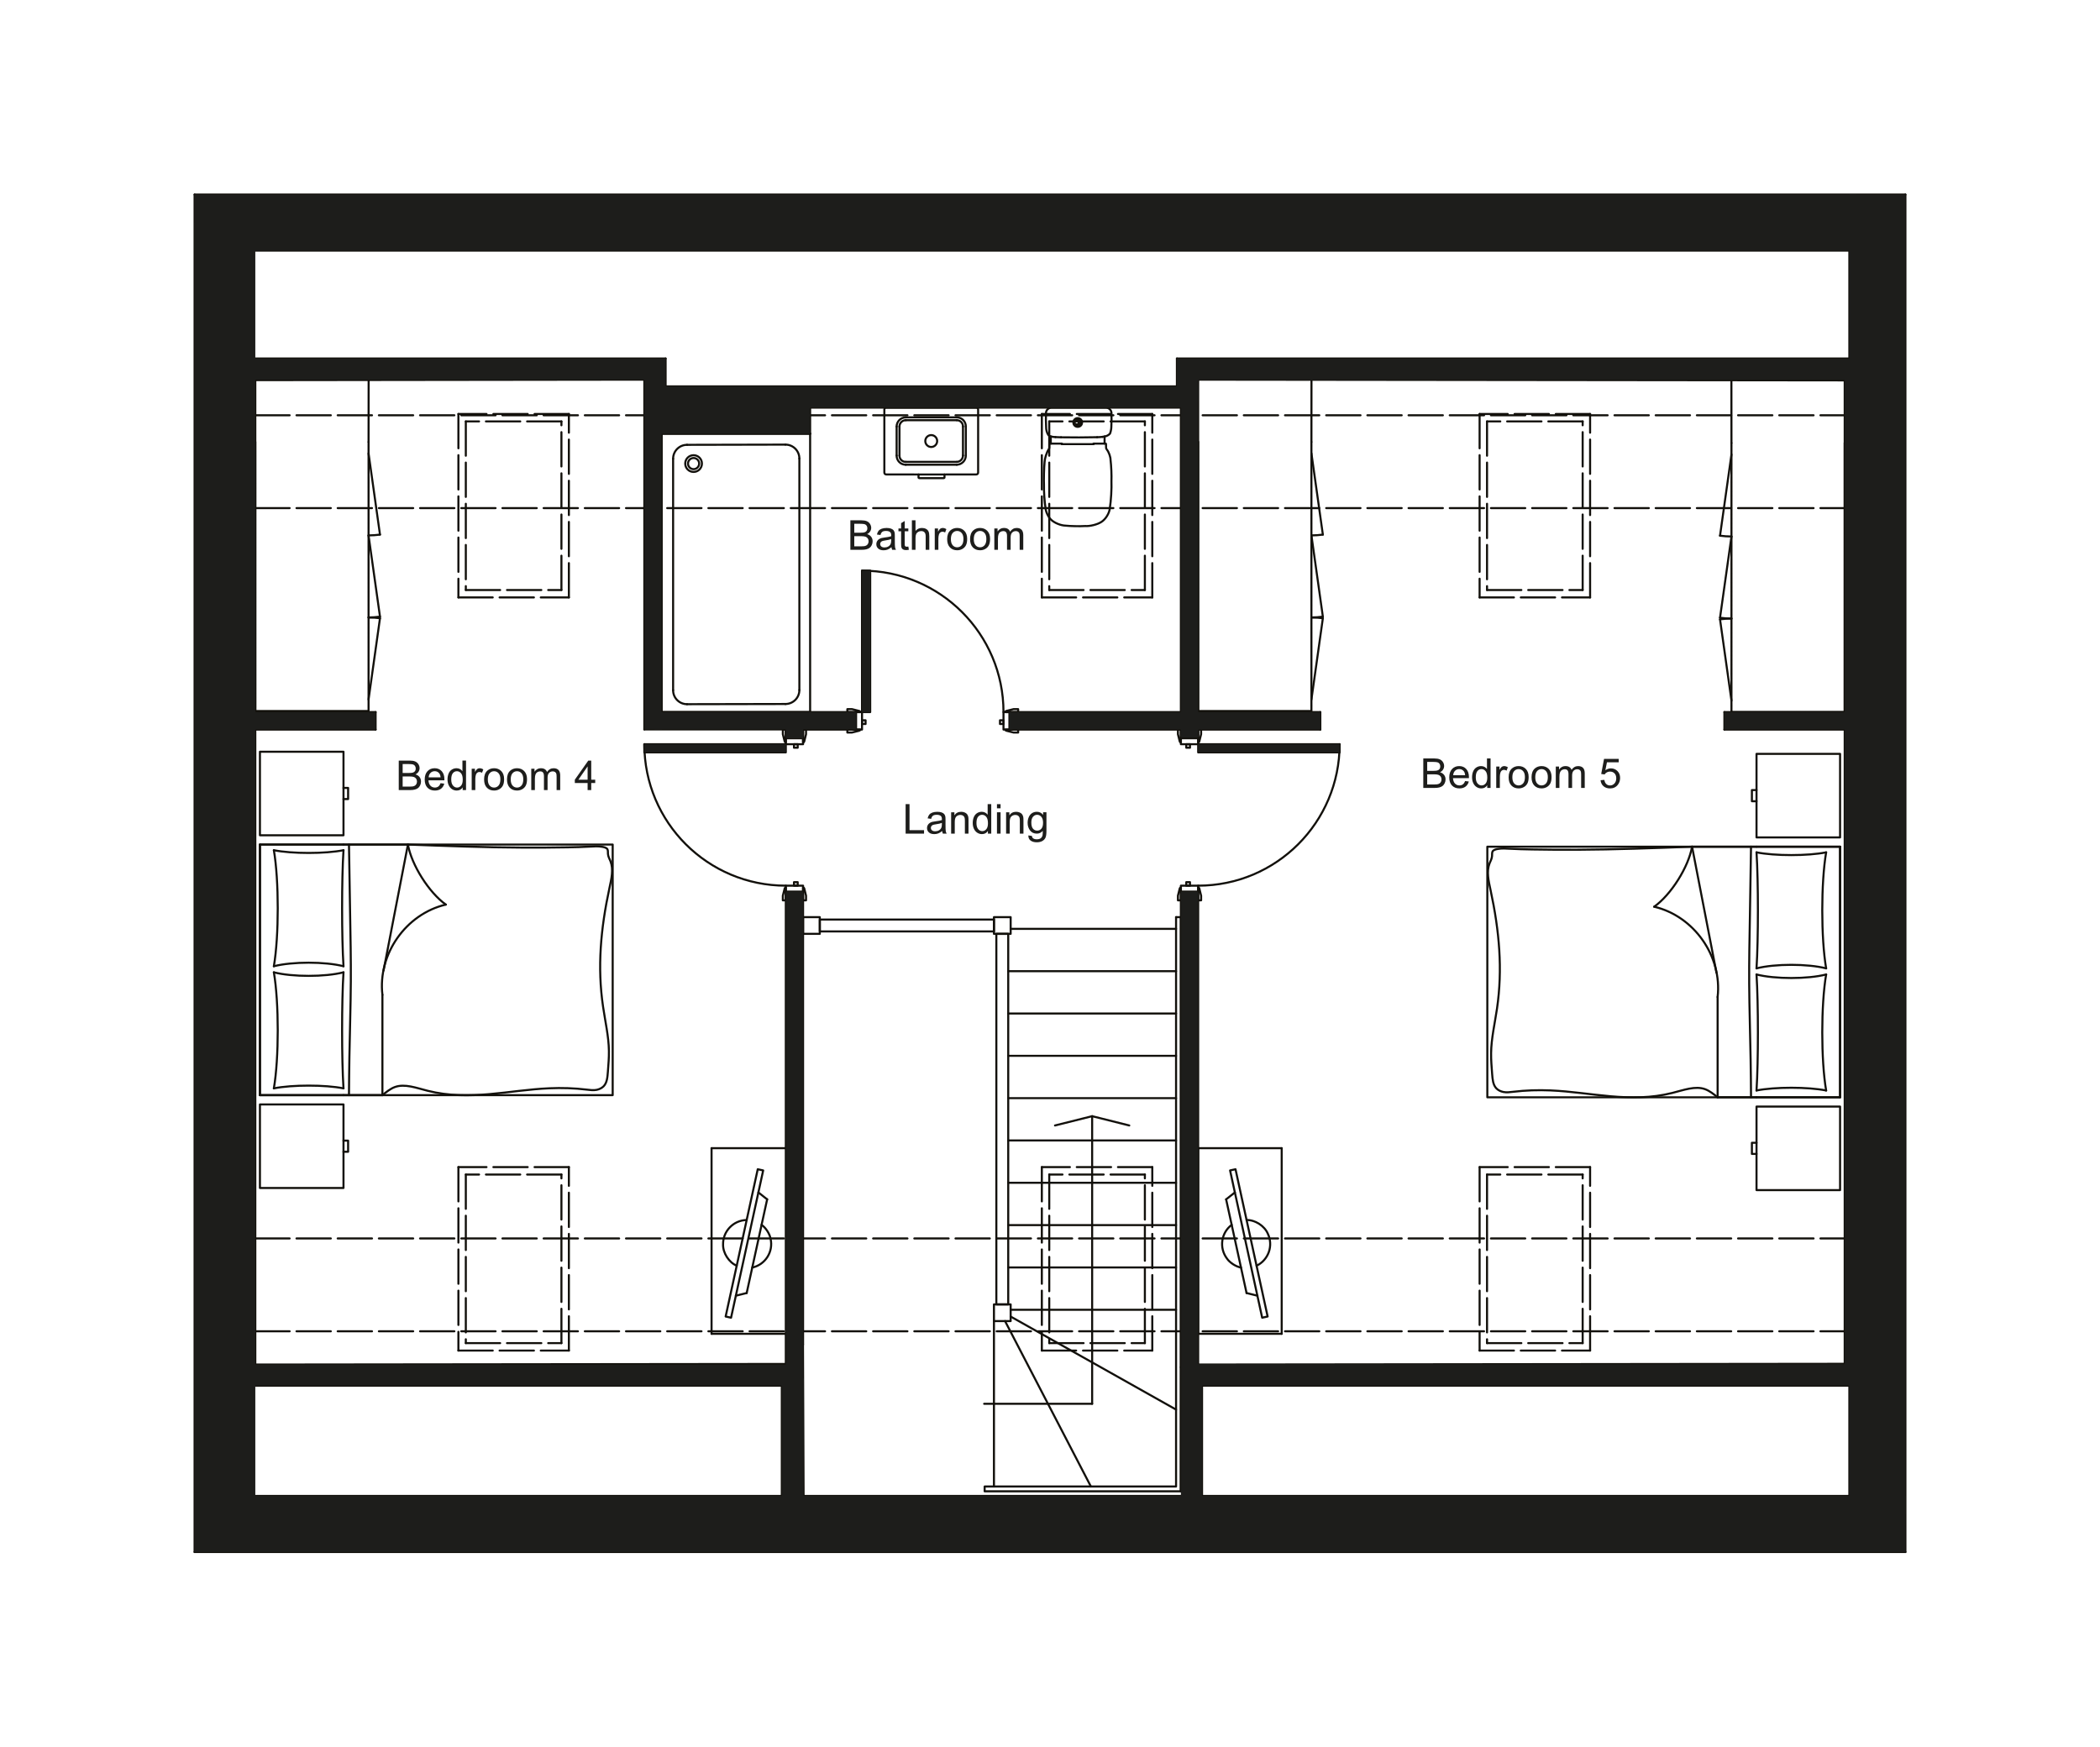 <?xml version="1.0" encoding="UTF-8"?>
<svg id="Layer_1" xmlns="http://www.w3.org/2000/svg" version="1.1" viewBox="0 0 305.918 254.463">
  <!-- Generator: Adobe Illustrator 29.2.1, SVG Export Plug-In . SVG Version: 2.1.0 Build 116)  -->
  <line x1="116.987" y1="130.011" x2="116.987" y2="195.893" fill="none" stroke="#12100b" stroke-linecap="round" stroke-linejoin="round" stroke-width=".3"/>
  <line x1="114.473" y1="198.717" x2="114.473" y2="130.011" fill="none" stroke="#12100b" stroke-linecap="round" stroke-linejoin="round" stroke-width=".3"/>
  <line x1="174.544" y1="55.313" x2="174.544" y2="103.746" fill="none" stroke="#12100b" stroke-linecap="round" stroke-linejoin="round" stroke-width=".3"/>
  <line x1="174.544" y1="106.291" x2="174.544" y2="107.453" fill="none" stroke="#12100b" stroke-linecap="round" stroke-linejoin="round" stroke-width=".3"/>
  <line x1="174.544" y1="130.011" x2="174.544" y2="198.803" fill="none" stroke="#12100b" stroke-linecap="round" stroke-linejoin="round" stroke-width=".3"/>
  <line x1="96.38" y1="63.185" x2="118.016" y2="63.185" fill="none" stroke="#12100b" stroke-linecap="round" stroke-linejoin="round" stroke-width=".3"/>
  <line x1="118.016" y1="63.185" x2="118.016" y2="59.387" fill="none" stroke="#12100b" stroke-linecap="round" stroke-linejoin="round" stroke-width=".3"/>
  <line x1="172.434" y1="105.859" x2="147.159" y2="105.859" fill="none" stroke="#12100b" stroke-linecap="round" stroke-linejoin="round" stroke-width=".3"/>
  <line x1="124.602" y1="105.859" x2="116.583" y2="105.859" fill="none" stroke="#12100b" stroke-linecap="round" stroke-linejoin="round" stroke-width=".3"/>
  <line x1="114.878" y1="105.859" x2="94.27" y2="105.859" fill="none" stroke="#12100b" stroke-linecap="round" stroke-linejoin="round" stroke-width=".3"/>
  <line x1="172.434" y1="104.153" x2="147.159" y2="104.154" fill="none" stroke="#12100b" stroke-linecap="round" stroke-linejoin="round" stroke-width=".3"/>
  <line x1="124.602" y1="104.154" x2="95.975" y2="104.155" fill="none" stroke="#12100b" stroke-linecap="round" stroke-linejoin="round" stroke-width=".3"/>
  <line x1="172.434" y1="104.153" x2="172.434" y2="58.979" fill="none" stroke="#12100b" stroke-linecap="round" stroke-linejoin="round" stroke-width=".3"/>
  <line x1="114.878" y1="199.193" x2="114.878" y2="130.011" fill="none" stroke="#12100b" stroke-linecap="round" stroke-linejoin="round" stroke-width=".3"/>
  <line x1="114.878" y1="107.453" x2="114.878" y2="105.859" fill="none" stroke="#12100b" stroke-linecap="round" stroke-linejoin="round" stroke-width=".3"/>
  <line x1="116.583" y1="195.893" x2="116.583" y2="130.011" fill="none" stroke="#12100b" stroke-linecap="round" stroke-linejoin="round" stroke-width=".3"/>
  <line x1="116.583" y1="107.453" x2="116.583" y2="105.859" fill="none" stroke="#12100b" stroke-linecap="round" stroke-linejoin="round" stroke-width=".3"/>
  <line x1="94.27" y1="105.859" x2="94.27" y2="54.922" fill="none" stroke="#12100b" stroke-linecap="round" stroke-linejoin="round" stroke-width=".3"/>
  <line x1="95.975" y1="104.155" x2="95.975" y2="58.979" fill="none" stroke="#12100b" stroke-linecap="round" stroke-linejoin="round" stroke-width=".3"/>
  <line x1="172.429" y1="199.193" x2="172.44" y2="130.011" fill="none" stroke="#12100b" stroke-linecap="round" stroke-linejoin="round" stroke-width=".3"/>
  <line x1="172.434" y1="107.453" x2="172.434" y2="105.859" fill="none" stroke="#12100b" stroke-linecap="round" stroke-linejoin="round" stroke-width=".3"/>
  <line x1="174.138" y1="199.193" x2="174.138" y2="130.011" fill="none" stroke="#12100b" stroke-linecap="round" stroke-linejoin="round" stroke-width=".3"/>
  <line x1="174.138" y1="107.453" x2="174.138" y2="105.859" fill="none" stroke="#12100b" stroke-linecap="round" stroke-linejoin="round" stroke-width=".3"/>
  <line x1="174.138" y1="104.153" x2="174.138" y2="54.922" fill="none" stroke="#12100b" stroke-linecap="round" stroke-linejoin="round" stroke-width=".3"/>
  <line x1="191.985" y1="105.859" x2="191.985" y2="104.154" fill="none" stroke="#12100b" stroke-linecap="round" stroke-linejoin="round" stroke-width=".3"/>
  <line x1="172.434" y1="58.979" x2="95.975" y2="58.979" fill="none" stroke="#12100b" stroke-linecap="round" stroke-linejoin="round" stroke-width=".3"/>
  <line x1="174.138" y1="105.859" x2="191.985" y2="105.859" fill="none" stroke="#12100b" stroke-linecap="round" stroke-linejoin="round" stroke-width=".3"/>
  <line x1="174.138" y1="104.153" x2="191.985" y2="104.154" fill="none" stroke="#12100b" stroke-linecap="round" stroke-linejoin="round" stroke-width=".3"/>
  <line x1="251.554" y1="105.859" x2="251.554" y2="104.154" fill="none" stroke="#12100b" stroke-linecap="round" stroke-linejoin="round" stroke-width=".3"/>
  <line x1="269.405" y1="105.859" x2="251.554" y2="105.859" fill="none" stroke="#12100b" stroke-linecap="round" stroke-linejoin="round" stroke-width=".3"/>
  <line x1="269.405" y1="104.153" x2="251.554" y2="104.154" fill="none" stroke="#12100b" stroke-linecap="round" stroke-linejoin="round" stroke-width=".3"/>
  <line x1="54.366" y1="105.859" x2="54.366" y2="104.154" fill="none" stroke="#12100b" stroke-linecap="round" stroke-linejoin="round" stroke-width=".3"/>
  <line x1="36.514" y1="105.859" x2="54.366" y2="105.859" fill="none" stroke="#12100b" stroke-linecap="round" stroke-linejoin="round" stroke-width=".3"/>
  <line x1="36.514" y1="104.153" x2="54.366" y2="104.154" fill="none" stroke="#12100b" stroke-linecap="round" stroke-linejoin="round" stroke-width=".3"/>
  <line x1="269.405" y1="217.949" x2="269.405" y2="36.513" fill="none" stroke="#12100b" stroke-linecap="round" stroke-linejoin="round" stroke-width=".3"/>
  <line x1="277.571" y1="28.346" x2="277.571" y2="226.117" fill="none" stroke="#12100b" stroke-linecap="round" stroke-linejoin="round" stroke-width=".3"/>
  <line x1="277.571" y1="226.117" x2="28.347" y2="226.117" fill="none" stroke="#12100b" stroke-linecap="round" stroke-linejoin="round" stroke-width=".3"/>
  <line x1="28.347" y1="226.117" x2="28.347" y2="28.346" fill="none" stroke="#12100b" stroke-linecap="round" stroke-linejoin="round" stroke-width=".3"/>
  <line x1="28.347" y1="28.346" x2="277.571" y2="28.346" fill="none" stroke="#12100b" stroke-linecap="round" stroke-linejoin="round" stroke-width=".3"/>
  <line x1="269.405" y1="36.513" x2="36.514" y2="36.513" fill="none" stroke="#12100b" stroke-linecap="round" stroke-linejoin="round" stroke-width=".3"/>
  <line x1="36.514" y1="36.513" x2="36.514" y2="217.949" fill="none" stroke="#12100b" stroke-linecap="round" stroke-linejoin="round" stroke-width=".3"/>
  <line x1="36.514" y1="217.949" x2="269.405" y2="217.949" fill="none" stroke="#12100b" stroke-linecap="round" stroke-linejoin="round" stroke-width=".3"/>
  <line x1="272.108" y1="220.655" x2="272.108" y2="33.807" fill="none" stroke="#12100b" stroke-linecap="round" stroke-linejoin="round" stroke-width=".3"/>
  <line x1="274.815" y1="223.358" x2="274.815" y2="31.104" fill="none" stroke="#12100b" stroke-linecap="round" stroke-linejoin="round" stroke-width=".3"/>
  <line x1="274.815" y1="31.104" x2="31.102" y2="31.104" fill="none" stroke="#12100b" stroke-linecap="round" stroke-linejoin="round" stroke-width=".3"/>
  <line x1="31.102" y1="31.104" x2="31.102" y2="223.358" fill="none" stroke="#12100b" stroke-linecap="round" stroke-linejoin="round" stroke-width=".3"/>
  <line x1="31.102" y1="223.358" x2="274.815" y2="223.358" fill="none" stroke="#12100b" stroke-linecap="round" stroke-linejoin="round" stroke-width=".3"/>
  <line x1="272.108" y1="33.807" x2="33.809" y2="33.807" fill="none" stroke="#12100b" stroke-linecap="round" stroke-linejoin="round" stroke-width=".3"/>
  <line x1="33.809" y1="33.807" x2="33.809" y2="220.655" fill="none" stroke="#12100b" stroke-linecap="round" stroke-linejoin="round" stroke-width=".3"/>
  <line x1="33.809" y1="220.655" x2="272.108" y2="220.655" fill="none" stroke="#12100b" stroke-linecap="round" stroke-linejoin="round" stroke-width=".3"/>
  <line x1="268.727" y1="198.696" x2="268.727" y2="106.291" fill="none" stroke="#12100b" stroke-linecap="round" stroke-linejoin="round" stroke-width=".3"/>
  <line x1="268.727" y1="103.746" x2="268.727" y2="55.418" fill="none" stroke="#12100b" stroke-linecap="round" stroke-linejoin="round" stroke-width=".3"/>
  <line x1="147.159" y1="106.291" x2="172.026" y2="106.291" fill="none" stroke="#12100b" stroke-linecap="round" stroke-linejoin="round" stroke-width=".3"/>
  <line x1="172.026" y1="106.291" x2="172.026" y2="107.479" fill="none" stroke="#12100b" stroke-linecap="round" stroke-linejoin="round" stroke-width=".3"/>
  <line x1="192.339" y1="106.291" x2="192.339" y2="103.748" fill="none" stroke="#12100b" stroke-linecap="round" stroke-linejoin="round" stroke-width=".3"/>
  <line x1="268.727" y1="198.696" x2="174.544" y2="198.803" fill="none" stroke="#12100b" stroke-linecap="round" stroke-linejoin="round" stroke-width=".3"/>
  <line x1="117.063" y1="217.949" x2="116.973" y2="195.893" fill="none" stroke="#12100b" stroke-linecap="round" stroke-linejoin="round" stroke-width=".3"/>
  <line x1="172.011" y1="217.274" x2="172.028" y2="199.193" fill="none" stroke="#12100b" stroke-linecap="round" stroke-linejoin="round" stroke-width=".3"/>
  <line x1="268.727" y1="55.418" x2="174.544" y2="55.313" fill="none" stroke="#12100b" stroke-linecap="round" stroke-linejoin="round" stroke-width=".3"/>
  <line x1="124.602" y1="103.75" x2="96.38" y2="103.75" fill="none" stroke="#12100b" stroke-linecap="round" stroke-linejoin="round" stroke-width=".3"/>
  <line x1="96.38" y1="103.75" x2="96.38" y2="63.185" fill="none" stroke="#12100b" stroke-linecap="round" stroke-linejoin="round" stroke-width=".3"/>
  <line x1="118.016" y1="59.387" x2="172.026" y2="59.387" fill="none" stroke="#12100b" stroke-linecap="round" stroke-linejoin="round" stroke-width=".3"/>
  <line x1="172.026" y1="59.387" x2="172.026" y2="103.746" fill="none" stroke="#12100b" stroke-linecap="round" stroke-linejoin="round" stroke-width=".3"/>
  <line x1="172.026" y1="103.746" x2="147.159" y2="103.748" fill="none" stroke="#12100b" stroke-linecap="round" stroke-linejoin="round" stroke-width=".3"/>
  <line x1="192.339" y1="106.291" x2="174.544" y2="106.291" fill="none" stroke="#12100b" stroke-linecap="round" stroke-linejoin="round" stroke-width=".3"/>
  <line x1="174.544" y1="103.746" x2="192.339" y2="103.748" fill="none" stroke="#12100b" stroke-linecap="round" stroke-linejoin="round" stroke-width=".3"/>
  <line x1="251.202" y1="106.291" x2="251.202" y2="103.748" fill="none" stroke="#12100b" stroke-linecap="round" stroke-linejoin="round" stroke-width=".3"/>
  <line x1="251.202" y1="106.291" x2="268.727" y2="106.291" fill="none" stroke="#12100b" stroke-linecap="round" stroke-linejoin="round" stroke-width=".3"/>
  <line x1="268.727" y1="103.746" x2="251.202" y2="103.748" fill="none" stroke="#12100b" stroke-linecap="round" stroke-linejoin="round" stroke-width=".3"/>
  <line x1="54.716" y1="106.291" x2="54.716" y2="103.748" fill="none" stroke="#12100b" stroke-linecap="round" stroke-linejoin="round" stroke-width=".3"/>
  <line x1="54.716" y1="106.291" x2="37.192" y2="106.291" fill="none" stroke="#12100b" stroke-linecap="round" stroke-linejoin="round" stroke-width=".3"/>
  <line x1="35.341" y1="103.746" x2="54.716" y2="103.748" fill="none" stroke="#12100b" stroke-linecap="round" stroke-linejoin="round" stroke-width=".3"/>
  <line x1="116.987" y1="107.479" x2="116.987" y2="106.291" fill="none" stroke="#12100b" stroke-linecap="round" stroke-linejoin="round" stroke-width=".3"/>
  <line x1="116.987" y1="106.291" x2="124.602" y2="106.291" fill="none" stroke="#12100b" stroke-linecap="round" stroke-linejoin="round" stroke-width=".3"/>
  <line x1="37.192" y1="103.746" x2="37.192" y2="55.383" fill="none" stroke="#12100b" stroke-linecap="round" stroke-linejoin="round" stroke-width=".3"/>
  <line x1="37.192" y1="55.383" x2="93.864" y2="55.311" fill="none" stroke="#12100b" stroke-linecap="round" stroke-linejoin="round" stroke-width=".3"/>
  <line x1="93.864" y1="55.311" x2="93.864" y2="106.266" fill="none" stroke="#12100b" stroke-linecap="round" stroke-linejoin="round" stroke-width=".3"/>
  <line x1="93.864" y1="106.266" x2="114.473" y2="106.266" fill="none" stroke="#12100b" stroke-linecap="round" stroke-linejoin="round" stroke-width=".3"/>
  <line x1="114.473" y1="106.266" x2="114.473" y2="107.453" fill="none" stroke="#12100b" stroke-linecap="round" stroke-linejoin="round" stroke-width=".3"/>
  <line x1="172.026" y1="130.011" x2="172.028" y2="199.193" fill="none" stroke="#12100b" stroke-linecap="round" stroke-linejoin="round" stroke-width=".3"/>
  <line x1="37.192" y1="106.291" x2="37.192" y2="198.805" fill="none" stroke="#12100b" stroke-linecap="round" stroke-linejoin="round" stroke-width=".3"/>
  <line x1="37.192" y1="198.805" x2="114.473" y2="198.717" fill="none" stroke="#12100b" stroke-linecap="round" stroke-linejoin="round" stroke-width=".3"/>
  <line x1="36.514" y1="199.193" x2="114.878" y2="199.193" fill="none" stroke="#12100b" stroke-linecap="round" stroke-linejoin="round" stroke-width=".3"/>
  <line x1="36.514" y1="201.882" x2="113.891" y2="201.882" fill="none" stroke="#12100b" stroke-linecap="round" stroke-linejoin="round" stroke-width=".3"/>
  <line x1="174.138" y1="199.193" x2="269.405" y2="199.193" fill="none" stroke="#12100b" stroke-linecap="round" stroke-linejoin="round" stroke-width=".3"/>
  <line x1="175.108" y1="201.882" x2="269.405" y2="201.882" fill="none" stroke="#12100b" stroke-linecap="round" stroke-linejoin="round" stroke-width=".3"/>
  <line x1="116.583" y1="195.893" x2="116.583" y2="217.949" fill="none" stroke="#12100b" stroke-linecap="round" stroke-linejoin="round" stroke-width=".3"/>
  <line x1="113.891" y1="201.882" x2="113.891" y2="217.949" fill="none" stroke="#12100b" stroke-linecap="round" stroke-linejoin="round" stroke-width=".3"/>
  <line x1="172.429" y1="199.193" x2="172.429" y2="217.949" fill="none" stroke="#12100b" stroke-linecap="round" stroke-linejoin="round" stroke-width=".3"/>
  <line x1="175.108" y1="201.882" x2="175.108" y2="217.949" fill="none" stroke="#12100b" stroke-linecap="round" stroke-linejoin="round" stroke-width=".3"/>
  <line x1="174.138" y1="54.922" x2="269.405" y2="54.922" fill="none" stroke="#12100b" stroke-linecap="round" stroke-linejoin="round" stroke-width=".3"/>
  <line x1="171.446" y1="52.231" x2="269.405" y2="52.231" fill="none" stroke="#12100b" stroke-linecap="round" stroke-linejoin="round" stroke-width=".3"/>
  <line x1="171.446" y1="56.289" x2="171.446" y2="52.231" fill="none" stroke="#12100b" stroke-linecap="round" stroke-linejoin="round" stroke-width=".3"/>
  <line x1="94.27" y1="54.922" x2="36.514" y2="54.922" fill="none" stroke="#12100b" stroke-linecap="round" stroke-linejoin="round" stroke-width=".3"/>
  <line x1="96.962" y1="52.231" x2="36.514" y2="52.231" fill="none" stroke="#12100b" stroke-linecap="round" stroke-linejoin="round" stroke-width=".3"/>
  <line x1="96.962" y1="56.289" x2="96.962" y2="52.231" fill="none" stroke="#12100b" stroke-linecap="round" stroke-linejoin="round" stroke-width=".3"/>
  <line x1="96.962" y1="56.289" x2="171.446" y2="56.289" fill="none" stroke="#12100b" stroke-linecap="round" stroke-linejoin="round" stroke-width=".3"/>
  <line x1="191.042" y1="64.371" x2="191.05" y2="55.33" fill="none" stroke="#12100b" stroke-linecap="round" stroke-linejoin="round" stroke-width=".3"/>
  <line x1="252.231" y1="64.532" x2="252.222" y2="55.491" fill="none" stroke="#12100b" stroke-linecap="round" stroke-linejoin="round" stroke-width=".3"/>
  <line x1="53.69" y1="64.371" x2="53.702" y2="55.33" fill="none" stroke="#12100b" stroke-linecap="round" stroke-linejoin="round" stroke-width=".3"/>
  <polyline points="268.727 64.532 268.727 103.746 252.231 103.746 252.231 64.532" fill="none" stroke="#12100b" stroke-dasharray=".1 .05" stroke-linecap="round" stroke-linejoin="round" stroke-width=".3"/>
  <path d="M250.565,90.002c.426.065,1.24.121,1.666.115" fill="none" stroke="#12100b" stroke-dasharray=".1 .05" stroke-linecap="round" stroke-linejoin="round" stroke-width=".3"/>
  <line x1="252.231" y1="78.16" x2="250.565" y2="90.002" fill="none" stroke="#12100b" stroke-dasharray=".1 .05" stroke-linecap="round" stroke-linejoin="round" stroke-width=".3"/>
  <path d="M252.231,90.117c-.426-.01-1.24.047-1.666.114" fill="none" stroke="#12100b" stroke-dasharray=".1 .05" stroke-linecap="round" stroke-linejoin="round" stroke-width=".3"/>
  <line x1="252.231" y1="102.071" x2="250.565" y2="90.232" fill="none" stroke="#12100b" stroke-dasharray=".1 .05" stroke-linecap="round" stroke-linejoin="round" stroke-width=".3"/>
  <path d="M250.565,78.047c.426.068,1.24.123,1.666.113" fill="none" stroke="#12100b" stroke-dasharray=".1 .05" stroke-linecap="round" stroke-linejoin="round" stroke-width=".3"/>
  <line x1="252.231" y1="66.208" x2="250.565" y2="78.047" fill="none" stroke="#12100b" stroke-dasharray=".1 .05" stroke-linecap="round" stroke-linejoin="round" stroke-width=".3"/>
  <polyline points="174.544 64.371 174.544 103.588 191.042 103.588 191.042 64.371" fill="none" stroke="#12100b" stroke-dasharray=".1 .05" stroke-linecap="round" stroke-linejoin="round" stroke-width=".3"/>
  <path d="M191.042,89.956c.426.009,1.24-.047,1.666-.114" fill="none" stroke="#12100b" stroke-dasharray=".1 .05" stroke-linecap="round" stroke-linejoin="round" stroke-width=".3"/>
  <line x1="191.042" y1="78.002" x2="192.708" y2="89.842" fill="none" stroke="#12100b" stroke-dasharray=".1 .05" stroke-linecap="round" stroke-linejoin="round" stroke-width=".3"/>
  <path d="M192.708,90.071c-.426-.067-1.24-.123-1.666-.114" fill="none" stroke="#12100b" stroke-dasharray=".1 .05" stroke-linecap="round" stroke-linejoin="round" stroke-width=".3"/>
  <line x1="191.042" y1="101.91" x2="192.708" y2="90.071" fill="none" stroke="#12100b" stroke-dasharray=".1 .05" stroke-linecap="round" stroke-linejoin="round" stroke-width=".3"/>
  <path d="M191.042,78.002c.426.008,1.24-.047,1.666-.113" fill="none" stroke="#12100b" stroke-dasharray=".1 .05" stroke-linecap="round" stroke-linejoin="round" stroke-width=".3"/>
  <line x1="191.042" y1="66.049" x2="192.708" y2="77.889" fill="none" stroke="#12100b" stroke-dasharray=".1 .05" stroke-linecap="round" stroke-linejoin="round" stroke-width=".3"/>
  <polyline points="37.192 64.371 37.192 103.588 53.69 103.588 53.69 64.371" fill="none" stroke="#12100b" stroke-dasharray=".1 .05" stroke-linecap="round" stroke-linejoin="round" stroke-width=".3"/>
  <path d="M53.69,89.956c.426.009,1.242-.047,1.664-.114" fill="none" stroke="#12100b" stroke-dasharray=".1 .05" stroke-linecap="round" stroke-linejoin="round" stroke-width=".3"/>
  <line x1="53.69" y1="78.002" x2="55.354" y2="89.842" fill="none" stroke="#12100b" stroke-dasharray=".1 .05" stroke-linecap="round" stroke-linejoin="round" stroke-width=".3"/>
  <path d="M55.354,90.071c-.422-.067-1.238-.123-1.664-.114" fill="none" stroke="#12100b" stroke-dasharray=".1 .05" stroke-linecap="round" stroke-linejoin="round" stroke-width=".3"/>
  <line x1="53.69" y1="101.91" x2="55.354" y2="90.071" fill="none" stroke="#12100b" stroke-dasharray=".1 .05" stroke-linecap="round" stroke-linejoin="round" stroke-width=".3"/>
  <path d="M53.69,78.002c.426.008,1.242-.047,1.664-.113" fill="none" stroke="#12100b" stroke-dasharray=".1 .05" stroke-linecap="round" stroke-linejoin="round" stroke-width=".3"/>
  <line x1="53.69" y1="66.049" x2="55.354" y2="77.889" fill="none" stroke="#12100b" stroke-dasharray=".1 .05" stroke-linecap="round" stroke-linejoin="round" stroke-width=".3"/>
  <polygon points="179.983 170.348 184.663 191.805 183.868 191.98 179.192 170.522 179.983 170.348" fill="none" stroke="#12100b" stroke-linecap="round" stroke-linejoin="round" stroke-width=".3"/>
  <line x1="181.593" y1="188.385" x2="178.616" y2="174.737" fill="none" stroke="#12100b" stroke-linecap="round" stroke-linejoin="round" stroke-width=".3"/>
  <line x1="178.616" y1="174.737" x2="179.893" y2="173.727" fill="none" stroke="#12100b" stroke-linecap="round" stroke-linejoin="round" stroke-width=".3"/>
  <line x1="181.593" y1="188.385" x2="183.173" y2="188.772" fill="none" stroke="#12100b" stroke-linecap="round" stroke-linejoin="round" stroke-width=".3"/>
  <path d="M183.052,184.405c1.74-.838,2.475-2.93,1.635-4.674-.48-1.133-1.857-2.016-3.088-1.984" fill="none" stroke="#12100b" stroke-linecap="round" stroke-linejoin="round" stroke-width=".3"/>
  <path d="M179.425,178.449c-1.545,1.162-1.853,3.359-.691,4.905.396.603,1.336,1.204,2.051,1.317" fill="none" stroke="#12100b" stroke-linecap="round" stroke-linejoin="round" stroke-width=".3"/>
  <line x1="174.544" y1="167.282" x2="174.544" y2="194.324" fill="none" stroke="#12100b" stroke-linecap="round" stroke-linejoin="round" stroke-width=".3"/>
  <line x1="174.544" y1="194.324" x2="186.712" y2="194.324" fill="none" stroke="#12100b" stroke-linecap="round" stroke-linejoin="round" stroke-width=".3"/>
  <line x1="174.544" y1="167.282" x2="186.712" y2="167.282" fill="none" stroke="#12100b" stroke-linecap="round" stroke-linejoin="round" stroke-width=".3"/>
  <line x1="186.712" y1="167.282" x2="186.712" y2="194.324" fill="none" stroke="#12100b" stroke-linecap="round" stroke-linejoin="round" stroke-width=".3"/>
  <polygon points="110.384 170.348 105.708 191.805 106.497 191.98 111.177 170.522 110.384 170.348" fill="none" stroke="#12100b" stroke-linecap="round" stroke-linejoin="round" stroke-width=".3"/>
  <line x1="108.774" y1="188.385" x2="111.755" y2="174.737" fill="none" stroke="#12100b" stroke-linecap="round" stroke-linejoin="round" stroke-width=".3"/>
  <line x1="111.755" y1="174.737" x2="110.477" y2="173.727" fill="none" stroke="#12100b" stroke-linecap="round" stroke-linejoin="round" stroke-width=".3"/>
  <line x1="108.774" y1="188.385" x2="107.198" y2="188.772" fill="none" stroke="#12100b" stroke-linecap="round" stroke-linejoin="round" stroke-width=".3"/>
  <path d="M108.768,177.746c-1.932.037-3.473,1.636-3.435,3.569-.029,1.231.852,2.61,1.986,3.089" fill="none" stroke="#12100b" stroke-linecap="round" stroke-linejoin="round" stroke-width=".3"/>
  <path d="M109.587,184.672c1.891-.414,3.088-2.281,2.672-4.172-.111-.715-.713-1.65-1.318-2.051" fill="none" stroke="#12100b" stroke-linecap="round" stroke-linejoin="round" stroke-width=".3"/>
  <line x1="115.827" y1="167.282" x2="115.827" y2="194.324" fill="none" stroke="#12100b" stroke-linecap="round" stroke-linejoin="round" stroke-width=".3"/>
  <line x1="115.827" y1="194.324" x2="103.657" y2="194.324" fill="none" stroke="#12100b" stroke-linecap="round" stroke-linejoin="round" stroke-width=".3"/>
  <line x1="115.827" y1="167.282" x2="103.657" y2="167.282" fill="none" stroke="#12100b" stroke-linecap="round" stroke-linejoin="round" stroke-width=".3"/>
  <line x1="103.657" y1="167.282" x2="103.657" y2="194.324" fill="none" stroke="#12100b" stroke-linecap="round" stroke-linejoin="round" stroke-width=".3"/>
  <polyline points="50.038 114.795 50.712 114.795 50.712 116.417 50.038 116.417" fill="none" stroke="#12100b" stroke-linecap="round" stroke-linejoin="round" stroke-width=".3"/>
  <polyline points="50.038 166.182 50.712 166.182 50.712 167.804 50.038 167.804" fill="none" stroke="#12100b" stroke-linecap="round" stroke-linejoin="round" stroke-width=".3"/>
  <line x1="37.866" y1="159.554" x2="37.866" y2="123.044" fill="none" stroke="#12100b" stroke-linecap="round" stroke-linejoin="round" stroke-width=".3"/>
  <line x1="50.038" y1="159.554" x2="37.866" y2="159.554" fill="none" stroke="#12100b" stroke-linecap="round" stroke-linejoin="round" stroke-width=".3"/>
  <line x1="50.038" y1="123.044" x2="37.866" y2="123.044" fill="none" stroke="#12100b" stroke-linecap="round" stroke-linejoin="round" stroke-width=".3"/>
  <path d="M50.038,140.772c-2.684-.689-7.459-.689-10.143,0" fill="none" stroke="#12100b" stroke-linecap="round" stroke-linejoin="round" stroke-width=".3"/>
  <path d="M39.895,123.869c2.652.531,7.488.531,10.143,0" fill="none" stroke="#12100b" stroke-linecap="round" stroke-linejoin="round" stroke-width=".3"/>
  <path d="M50.038,123.869c-.27,4.289-.27,12.61,0,16.902" fill="none" stroke="#12100b" stroke-linecap="round" stroke-linejoin="round" stroke-width=".3"/>
  <path d="M39.895,140.772c.754-4.397.754-12.507,0-16.902" fill="none" stroke="#12100b" stroke-linecap="round" stroke-linejoin="round" stroke-width=".3"/>
  <path d="M39.895,141.659c2.684.689,7.459.689,10.143,0" fill="none" stroke="#12100b" stroke-linecap="round" stroke-linejoin="round" stroke-width=".3"/>
  <path d="M50.038,158.565c-2.654-.534-7.49-.534-10.143,0" fill="none" stroke="#12100b" stroke-linecap="round" stroke-linejoin="round" stroke-width=".3"/>
  <path d="M50.038,141.659c-.27,4.292-.27,12.614,0,16.905" fill="none" stroke="#12100b" stroke-linecap="round" stroke-linejoin="round" stroke-width=".3"/>
  <path d="M39.895,158.565c.754-4.397.754-12.51,0-16.905" fill="none" stroke="#12100b" stroke-linecap="round" stroke-linejoin="round" stroke-width=".3"/>
  <rect x="37.866" y="109.52" width="12.172" height="12.171" fill="none" stroke="#12100b" stroke-linecap="round" stroke-linejoin="round" stroke-width=".3"/>
  <rect x="37.866" y="160.908" width="12.172" height="12.171" fill="none" stroke="#12100b" stroke-linecap="round" stroke-linejoin="round" stroke-width=".3"/>
  <line x1="55.708" y1="159.554" x2="55.708" y2="144.938" fill="none" stroke="#12100b" stroke-linecap="round" stroke-linejoin="round" stroke-width=".3"/>
  <path d="M64.944,131.791c-5.811,1.365-9.924,7.219-9.236,13.146" fill="none" stroke="#12100b" stroke-linecap="round" stroke-linejoin="round" stroke-width=".3"/>
  <path d="M59.425,123.044c.527,2.978,3.059,6.987,5.52,8.747" fill="none" stroke="#12100b" stroke-linecap="round" stroke-linejoin="round" stroke-width=".3"/>
  <path d="M50.837,159.554c.016-1.823.027-3.649.06-5.473.059-3.702.189-7.406.209-11.108.021-3.277-.047-6.558-.103-9.839-.062-3.363-.113-6.726-.166-10.09" fill="none" stroke="#12100b" stroke-linecap="round" stroke-linejoin="round" stroke-width=".3"/>
  <line x1="59.425" y1="123.044" x2="55.874" y2="141.399" fill="none" stroke="#12100b" stroke-linecap="round" stroke-linejoin="round" stroke-width=".3"/>
  <path d="M59.425,123.044c5.594.21,11.189.421,16.746.446,2.162.011,4.322-.004,6.521-.042,1.121-.02,2.25-.044,3.316-.106.547-.033,1.078-.075,1.705.029.314.053.656.143.777.364.096.181.055.446.074.685.033.392.232.715.367,1.052.469,1.193.137,2.564-.152,3.916-1.285,5.96-1.774,11.529-.932,17.254.316,2.164.826,4.348.857,6.472.016.983-.072,1.952-.15,3.018-.061.78-.115,1.608-.619,2.126-.258.264-.635.445-1.016.522-.478.095-.963.026-1.445-.032-1.816-.22-3.635-.273-5.437-.196-5.871.249-11.594,1.905-17.715.37-1.666-.418-3.361-1.072-4.791-.551-.644.234-1.236.709-1.824,1.183" fill="none" stroke="#12100b" stroke-linecap="round" stroke-linejoin="round" stroke-width=".3"/>
  <line x1="59.425" y1="123.044" x2="50.038" y2="123.044" fill="none" stroke="#12100b" stroke-linecap="round" stroke-linejoin="round" stroke-width=".3"/>
  <line x1="55.708" y1="159.554" x2="50.038" y2="159.554" fill="none" stroke="#12100b" stroke-linecap="round" stroke-linejoin="round" stroke-width=".3"/>
  <rect x="37.866" y="123.044" width="51.387" height="36.51" fill="none" stroke="#12100b" stroke-linecap="round" stroke-linejoin="round" stroke-width=".3"/>
  <polyline points="255.882 115.106 255.208 115.106 255.208 116.731 255.882 116.731" fill="none" stroke="#12100b" stroke-linecap="round" stroke-linejoin="round" stroke-width=".3"/>
  <polyline points="255.882 166.492 255.208 166.492 255.208 168.116 255.882 168.116" fill="none" stroke="#12100b" stroke-linecap="round" stroke-linejoin="round" stroke-width=".3"/>
  <line x1="268.054" y1="159.867" x2="268.054" y2="123.356" fill="none" stroke="#12100b" stroke-linecap="round" stroke-linejoin="round" stroke-width=".3"/>
  <line x1="255.882" y1="159.867" x2="268.054" y2="159.867" fill="none" stroke="#12100b" stroke-linecap="round" stroke-linejoin="round" stroke-width=".3"/>
  <line x1="255.882" y1="123.356" x2="268.054" y2="123.356" fill="none" stroke="#12100b" stroke-linecap="round" stroke-linejoin="round" stroke-width=".3"/>
  <path d="M266.024,141.084c-2.682-.689-7.459-.689-10.143,0" fill="none" stroke="#12100b" stroke-linecap="round" stroke-linejoin="round" stroke-width=".3"/>
  <path d="M255.882,124.18c2.652.533,7.49.533,10.143,0" fill="none" stroke="#12100b" stroke-linecap="round" stroke-linejoin="round" stroke-width=".3"/>
  <path d="M255.882,141.084c.27-4.293.27-12.614,0-16.904" fill="none" stroke="#12100b" stroke-linecap="round" stroke-linejoin="round" stroke-width=".3"/>
  <path d="M266.024,124.18c-.754,4.396-.754,12.508,0,16.904" fill="none" stroke="#12100b" stroke-linecap="round" stroke-linejoin="round" stroke-width=".3"/>
  <path d="M255.882,141.973c2.684.688,7.461.688,10.143,0" fill="none" stroke="#12100b" stroke-linecap="round" stroke-linejoin="round" stroke-width=".3"/>
  <path d="M266.024,158.875c-2.652-.531-7.49-.531-10.143,0" fill="none" stroke="#12100b" stroke-linecap="round" stroke-linejoin="round" stroke-width=".3"/>
  <path d="M255.882,158.875c.27-4.29.27-12.613,0-16.902" fill="none" stroke="#12100b" stroke-linecap="round" stroke-linejoin="round" stroke-width=".3"/>
  <path d="M266.024,141.973c-.754,4.397-.754,12.508,0,16.902" fill="none" stroke="#12100b" stroke-linecap="round" stroke-linejoin="round" stroke-width=".3"/>
  <rect x="255.882" y="109.832" width="12.172" height="12.172" fill="none" stroke="#12100b" stroke-linecap="round" stroke-linejoin="round" stroke-width=".3"/>
  <rect x="255.882" y="161.219" width="12.172" height="12.17" fill="none" stroke="#12100b" stroke-linecap="round" stroke-linejoin="round" stroke-width=".3"/>
  <line x1="250.214" y1="159.867" x2="250.214" y2="145.251" fill="none" stroke="#12100b" stroke-linecap="round" stroke-linejoin="round" stroke-width=".3"/>
  <path d="M250.214,145.251c.683-5.929-3.428-11.782-9.238-13.149" fill="none" stroke="#12100b" stroke-linecap="round" stroke-linejoin="round" stroke-width=".3"/>
  <path d="M240.975,132.102c2.461-1.758,4.992-5.77,5.518-8.746" fill="none" stroke="#12100b" stroke-linecap="round" stroke-linejoin="round" stroke-width=".3"/>
  <path d="M255.081,159.867c-.012-1.825-.023-3.648-.059-5.475-.058-3.701-.187-7.404-.209-11.107-.02-3.277.045-6.559.105-9.838.059-3.365.111-6.728.162-10.092" fill="none" stroke="#12100b" stroke-linecap="round" stroke-linejoin="round" stroke-width=".3"/>
  <line x1="246.493" y1="123.356" x2="250.046" y2="141.712" fill="none" stroke="#12100b" stroke-linecap="round" stroke-linejoin="round" stroke-width=".3"/>
  <path d="M246.493,123.356c-5.592.21-11.187.42-16.742.447-2.166.012-4.324-.006-6.527-.043-1.117-.019-2.246-.045-3.312-.106-.549-.03-1.08-.075-1.703.03-.316.052-.656.145-.779.367-.096.178-.053.443-.076.684-.031.39-.228.713-.363,1.052-.473,1.192-.139,2.561.152,3.915,1.283,5.959,1.773,11.527.932,17.252-.322,2.164-.83,4.348-.859,6.473-.016.983.072,1.951.15,3.018.061.779.117,1.61.619,2.126.256.264.635.445,1.016.522.478.098.961.027,1.445-.03,1.814-.22,3.635-.274,5.437-.198,5.869.25,11.594,1.904,17.715.369,1.664-.416,3.361-1.068,4.791-.549.646.237,1.236.709,1.826,1.184" fill="none" stroke="#12100b" stroke-linecap="round" stroke-linejoin="round" stroke-width=".3"/>
  <line x1="246.493" y1="123.356" x2="255.882" y2="123.356" fill="none" stroke="#12100b" stroke-linecap="round" stroke-linejoin="round" stroke-width=".3"/>
  <line x1="250.214" y1="159.867" x2="255.882" y2="159.867" fill="none" stroke="#12100b" stroke-linecap="round" stroke-linejoin="round" stroke-width=".3"/>
  <rect x="216.667" y="123.356" width="51.387" height="36.512" fill="none" stroke="#12100b" stroke-linecap="round" stroke-linejoin="round" stroke-width=".3"/>
  <line x1="172.429" y1="130.011" x2="172.429" y2="181.244" fill="none" stroke="#12100b" stroke-linecap="round" stroke-linejoin="round" stroke-width=".3"/>
  <line x1="172.026" y1="133.62" x2="171.323" y2="133.62" fill="none" stroke="#12100b" stroke-linecap="round" stroke-linejoin="round" stroke-width=".3"/>
  <line x1="116.231" y1="61.399" x2="117.53" y2="62.698" fill="none" stroke="#12100b" stroke-linecap="round" stroke-linejoin="round" stroke-width=".3"/>
  <line x1="116.231" y1="58.979" x2="117.53" y2="60.279" fill="none" stroke="#12100b" stroke-linecap="round" stroke-linejoin="round" stroke-width=".3"/>
  <line x1="116.231" y1="60.279" x2="117.53" y2="58.979" fill="none" stroke="#12100b" stroke-linecap="round" stroke-linejoin="round" stroke-width=".3"/>
  <line x1="95.975" y1="62.698" x2="97.274" y2="61.399" fill="none" stroke="#12100b" stroke-linecap="round" stroke-linejoin="round" stroke-width=".3"/>
  <line x1="95.975" y1="61.399" x2="97.274" y2="62.698" fill="none" stroke="#12100b" stroke-linecap="round" stroke-linejoin="round" stroke-width=".3"/>
  <line x1="116.231" y1="62.698" x2="117.53" y2="61.399" fill="none" stroke="#12100b" stroke-linecap="round" stroke-linejoin="round" stroke-width=".3"/>
  <line x1="117.53" y1="62.698" x2="116.231" y2="62.698" fill="none" stroke="#12100b" stroke-linecap="round" stroke-linejoin="round" stroke-width=".3"/>
  <line x1="116.231" y1="62.698" x2="116.231" y2="61.399" fill="none" stroke="#12100b" stroke-linecap="round" stroke-linejoin="round" stroke-width=".3"/>
  <line x1="116.231" y1="61.399" x2="117.53" y2="61.399" fill="none" stroke="#12100b" stroke-linecap="round" stroke-linejoin="round" stroke-width=".3"/>
  <line x1="117.53" y1="61.399" x2="117.53" y2="62.698" fill="none" stroke="#12100b" stroke-linecap="round" stroke-linejoin="round" stroke-width=".3"/>
  <line x1="97.274" y1="62.698" x2="95.975" y2="62.698" fill="none" stroke="#12100b" stroke-linecap="round" stroke-linejoin="round" stroke-width=".3"/>
  <line x1="95.975" y1="62.698" x2="95.975" y2="61.399" fill="none" stroke="#12100b" stroke-linecap="round" stroke-linejoin="round" stroke-width=".3"/>
  <line x1="95.975" y1="61.399" x2="97.274" y2="61.399" fill="none" stroke="#12100b" stroke-linecap="round" stroke-linejoin="round" stroke-width=".3"/>
  <line x1="97.274" y1="61.399" x2="97.274" y2="62.698" fill="none" stroke="#12100b" stroke-linecap="round" stroke-linejoin="round" stroke-width=".3"/>
  <line x1="117.53" y1="60.279" x2="116.231" y2="60.279" fill="none" stroke="#12100b" stroke-linecap="round" stroke-linejoin="round" stroke-width=".3"/>
  <line x1="116.231" y1="60.279" x2="116.231" y2="58.979" fill="none" stroke="#12100b" stroke-linecap="round" stroke-linejoin="round" stroke-width=".3"/>
  <line x1="116.231" y1="58.979" x2="117.53" y2="58.979" fill="none" stroke="#12100b" stroke-linecap="round" stroke-linejoin="round" stroke-width=".3"/>
  <line x1="117.53" y1="58.979" x2="117.53" y2="60.279" fill="none" stroke="#12100b" stroke-linecap="round" stroke-linejoin="round" stroke-width=".3"/>
  <line x1="95.975" y1="61.399" x2="116.231" y2="61.399" fill="none" stroke="#12100b" stroke-linecap="round" stroke-linejoin="round" stroke-width=".3"/>
  <line x1="116.231" y1="61.399" x2="116.231" y2="58.979" fill="none" stroke="#12100b" stroke-linecap="round" stroke-linejoin="round" stroke-width=".3"/>
  <line x1="95.975" y1="62.698" x2="117.53" y2="62.698" fill="none" stroke="#12100b" stroke-linecap="round" stroke-linejoin="round" stroke-width=".3"/>
  <line x1="117.53" y1="62.698" x2="117.53" y2="58.979" fill="none" stroke="#12100b" stroke-linecap="round" stroke-linejoin="round" stroke-width=".3"/>
  <line x1="37.192" y1="60.502" x2="269.405" y2="60.502" fill="none" stroke="#12100b" stroke-dasharray="5 1" stroke-linecap="round" stroke-linejoin="round" stroke-width=".3"/>
  <line x1="37.192" y1="74.025" x2="269.405" y2="74.025" fill="none" stroke="#12100b" stroke-dasharray="5 1" stroke-linecap="round" stroke-linejoin="round" stroke-width=".3"/>
  <line x1="37.192" y1="180.432" x2="269.405" y2="180.432" fill="none" stroke="#12100b" stroke-dasharray="5 1" stroke-linecap="round" stroke-linejoin="round" stroke-width=".3"/>
  <line x1="37.192" y1="193.959" x2="269.405" y2="193.959" fill="none" stroke="#12100b" stroke-dasharray="5 1" stroke-linecap="round" stroke-linejoin="round" stroke-width=".3"/>
  <rect x="174.544" y="108.426" width="20.607" height="1.191" fill="none" stroke="#12100b" stroke-linecap="round" stroke-linejoin="round" stroke-width=".3"/>
  <rect x="172.026" y="107.561" width="2.517" height=".865" fill="none" stroke="#12100b" stroke-linecap="round" stroke-linejoin="round" stroke-width=".3"/>
  <rect x="172.026" y="129.035" width="2.517" height=".865" fill="none" stroke="#12100b" stroke-linecap="round" stroke-linejoin="round" stroke-width=".3"/>
  <path d="M174.544,106.291v1.865h.029c.059.002.117-.043.129-.103l.271-1.087v-.675h-.43Z" fill="none" stroke="#12100b" stroke-linecap="round" stroke-linejoin="round" stroke-width=".3"/>
  <path d="M172.026,106.291v1.865h-.027c-.062.002-.121-.043-.133-.103l-.271-1.087v-.675h.432Z" fill="none" stroke="#12100b" stroke-linecap="round" stroke-linejoin="round" stroke-width=".3"/>
  <path d="M174.544,131.171v-1.864h.029c.059-.004.117.045.129.101l.271,1.09v.674h-.43Z" fill="none" stroke="#12100b" stroke-linecap="round" stroke-linejoin="round" stroke-width=".3"/>
  <path d="M172.026,131.171v-1.864h-.027c-.062-.004-.121.045-.133.101l-.271,1.09v.674h.432Z" fill="none" stroke="#12100b" stroke-linecap="round" stroke-linejoin="round" stroke-width=".3"/>
  <path d="M174.544,129.035c11.381,0,20.607-9.226,20.607-20.609" fill="none" stroke="#12100b" stroke-linecap="round" stroke-linejoin="round" stroke-width=".3"/>
  <rect x="172.811" y="128.522" width=".539" height=".514" fill="none" stroke="#12100b" stroke-linecap="round" stroke-linejoin="round" stroke-width=".3"/>
  <rect x="172.811" y="108.426" width=".539" height=".514" fill="none" stroke="#12100b" stroke-linecap="round" stroke-linejoin="round" stroke-width=".3"/>
  <path d="M161.915,60.172c.02.523.008,1.548-.023,2.072-.002.252-.092.694-.191.929-.168.206-.527.394-.791.413v1.041h.125c.021-.006.057.005.074.018.008.012.012.033.012.045.004.118.004.351.004.47-.006.048.004.136.019.183.018.049.064.123.098.157.285.35.533,1.046.537,1.497.103.793.168,2.315.129,3.109.049,1.008-.062,2.91-.228,3.904-.053.746-.629,1.673-1.273,2.055-.574.363-1.66.629-2.338.573-.732.05-2.137.023-2.867-.059-.631-.009-1.562-.381-2.025-.81-.441-.377-.84-1.182-.873-1.76-.141-.85-.25-2.481-.223-3.342-.037-.855.004-2.502.09-3.352.02-.522.287-1.377.572-1.817.08-.076.135-.23.117-.34,0-.118,0-.352.002-.47-.002-.004-.002-.014,0-.018.006-.028.035-.051.064-.045h.147v-1.041c-.127-.02-.301-.127-.377-.233-.184-.271-.324-.783-.303-1.109-.035-.525-.045-1.549-.023-2.072-.004-.256.176-.553.404-.664.115-.078.332-.132.469-.121h7.803c.455-.021.846.329.871.785Z" fill="none" stroke="#12100b" stroke-linecap="round" stroke-linejoin="round" stroke-width=".3"/>
  <path d="M157.632,61.553c0-.352-.285-.636-.637-.636-.35,0-.635.284-.635.636s.285.636.635.636c.352,0,.637-.284.637-.636h0Z" fill="none" stroke="#12100b" stroke-linecap="round" stroke-linejoin="round" stroke-width=".3"/>
  <path d="M157.153,61.553c0-.167-.135-.305-.303-.305s-.303.138-.303.305.135.303.303.303.303-.136.303-.303h0Z" fill="none" stroke="#12100b" stroke-linecap="round" stroke-linejoin="round" stroke-width=".3"/>
  <path d="M156.807,61.221c-.006.006-.008.013-.004.018.004.007.01.008.012.007" fill="none" stroke="#12100b" stroke-linecap="round" stroke-linejoin="round" stroke-width=".3"/>
  <path d="M157.067,61.322c-.061-.056-.172-.091-.252-.076" fill="none" stroke="#12100b" stroke-linecap="round" stroke-linejoin="round" stroke-width=".3"/>
  <path d="M157.167,61.612c.023-.102-.02-.229-.1-.29" fill="none" stroke="#12100b" stroke-linecap="round" stroke-linejoin="round" stroke-width=".3"/>
  <path d="M156.936,61.852c.111-.022.213-.129.23-.24" fill="none" stroke="#12100b" stroke-linecap="round" stroke-linejoin="round" stroke-width=".3"/>
  <path d="M156.815,61.86c.035.006.09.001.121-.008" fill="none" stroke="#12100b" stroke-linecap="round" stroke-linejoin="round" stroke-width=".3"/>
  <path d="M156.815,61.86c-.006-.002-.014.006-.014.012,0,.004.002.01.006.013" fill="none" stroke="#12100b" stroke-linecap="round" stroke-linejoin="round" stroke-width=".3"/>
  <path d="M156.807,61.884c.139.095.352.085.48-.022" fill="none" stroke="#12100b" stroke-linecap="round" stroke-linejoin="round" stroke-width=".3"/>
  <path d="M157.288,61.862c.129-.094.184-.288.127-.438" fill="none" stroke="#12100b" stroke-linecap="round" stroke-linejoin="round" stroke-width=".3"/>
  <path d="M157.415,61.424c-.074-.209-.303-.318-.514-.248" fill="none" stroke="#12100b" stroke-linecap="round" stroke-linejoin="round" stroke-width=".3"/>
  <path d="M156.901,61.176c-.023.006-.07.028-.094.045" fill="none" stroke="#12100b" stroke-linecap="round" stroke-linejoin="round" stroke-width=".3"/>
  <line x1="160.909" y1="64.627" x2="159.345" y2="64.627" fill="none" stroke="#12100b" stroke-linecap="round" stroke-linejoin="round" stroke-width=".3"/>
  <path d="M159.345,64.627c0,.011-.006.031-.006.041" fill="none" stroke="#12100b" stroke-linecap="round" stroke-linejoin="round" stroke-width=".3"/>
  <path d="M159.21,64.708c.041.009.098-.011.129-.04" fill="none" stroke="#12100b" stroke-linecap="round" stroke-linejoin="round" stroke-width=".3"/>
  <line x1="159.21" y1="64.708" x2="154.772" y2="64.708" fill="none" stroke="#12100b" stroke-linecap="round" stroke-linejoin="round" stroke-width=".3"/>
  <path d="M154.675,64.694c.025.009.072.016.098.015" fill="none" stroke="#12100b" stroke-linecap="round" stroke-linejoin="round" stroke-width=".3"/>
  <path d="M154.639,64.627c-.002.027.012.057.035.066" fill="none" stroke="#12100b" stroke-linecap="round" stroke-linejoin="round" stroke-width=".3"/>
  <line x1="154.639" y1="64.627" x2="153.071" y2="64.627" fill="none" stroke="#12100b" stroke-linecap="round" stroke-linejoin="round" stroke-width=".3"/>
  <path d="M160.63,63.643c.074-.008.211-.036.279-.057" fill="none" stroke="#12100b" stroke-linecap="round" stroke-linejoin="round" stroke-width=".3"/>
  <path d="M159.823,63.698c.207,0,.602-.026.807-.055" fill="none" stroke="#12100b" stroke-linecap="round" stroke-linejoin="round" stroke-width=".3"/>
  <path d="M154.565,63.711c1.322.03,3.932.025,5.258-.014" fill="none" stroke="#12100b" stroke-linecap="round" stroke-linejoin="round" stroke-width=".3"/>
  <path d="M153.755,63.682c.201.01.603.024.81.029" fill="none" stroke="#12100b" stroke-linecap="round" stroke-linejoin="round" stroke-width=".3"/>
  <path d="M153.071,63.586c.174.049.504.096.684.096" fill="none" stroke="#12100b" stroke-linecap="round" stroke-linejoin="round" stroke-width=".3"/>
  <path d="M136.522,64.256c0-.478-.389-.866-.865-.866s-.865.388-.865.866.389.865.865.865.865-.389.865-.865h0Z" fill="none" stroke="#12100b" stroke-linecap="round" stroke-linejoin="round" stroke-width=".3"/>
  <line x1="140.698" y1="62.143" x2="140.698" y2="66.366" fill="none" stroke="#12100b" stroke-linecap="round" stroke-linejoin="round" stroke-width=".3"/>
  <path d="M139.378,67.705c.73-.01,1.32-.611,1.32-1.34" fill="none" stroke="#12100b" stroke-linecap="round" stroke-linejoin="round" stroke-width=".3"/>
  <line x1="139.378" y1="67.705" x2="131.934" y2="67.705" fill="none" stroke="#12100b" stroke-linecap="round" stroke-linejoin="round" stroke-width=".3"/>
  <path d="M130.616,66.366c-.012.727.568,1.328,1.297,1.34h.021" fill="none" stroke="#12100b" stroke-linecap="round" stroke-linejoin="round" stroke-width=".3"/>
  <line x1="130.616" y1="66.366" x2="130.616" y2="62.143" fill="none" stroke="#12100b" stroke-linecap="round" stroke-linejoin="round" stroke-width=".3"/>
  <path d="M131.934,60.805c-.729.012-1.318.609-1.318,1.338" fill="none" stroke="#12100b" stroke-linecap="round" stroke-linejoin="round" stroke-width=".3"/>
  <line x1="131.934" y1="60.805" x2="139.378" y2="60.805" fill="none" stroke="#12100b" stroke-linecap="round" stroke-linejoin="round" stroke-width=".3"/>
  <path d="M140.698,62.143c.01-.727-.568-1.326-1.297-1.338h-.023" fill="none" stroke="#12100b" stroke-linecap="round" stroke-linejoin="round" stroke-width=".3"/>
  <line x1="137.589" y1="69.129" x2="133.804" y2="69.129" fill="none" stroke="#12100b" stroke-linecap="round" stroke-linejoin="round" stroke-width=".3"/>
  <path d="M140.28,62.137c.01-.499-.389-.909-.887-.918,0,0-.01-.002-.016,0" fill="none" stroke="#12100b" stroke-linecap="round" stroke-linejoin="round" stroke-width=".3"/>
  <line x1="131.934" y1="61.219" x2="139.378" y2="61.219" fill="none" stroke="#12100b" stroke-linecap="round" stroke-linejoin="round" stroke-width=".3"/>
  <line x1="140.28" y1="62.143" x2="140.28" y2="66.366" fill="none" stroke="#12100b" stroke-linecap="round" stroke-linejoin="round" stroke-width=".3"/>
  <path d="M139.374,67.292c.5-.009.908-.422.906-.927" fill="none" stroke="#12100b" stroke-linecap="round" stroke-linejoin="round" stroke-width=".3"/>
  <line x1="139.378" y1="67.292" x2="131.934" y2="67.292" fill="none" stroke="#12100b" stroke-linecap="round" stroke-linejoin="round" stroke-width=".3"/>
  <path d="M131.032,66.373c-.01.498.389.91.887.919h.016" fill="none" stroke="#12100b" stroke-linecap="round" stroke-linejoin="round" stroke-width=".3"/>
  <line x1="131.032" y1="66.366" x2="131.032" y2="62.143" fill="none" stroke="#12100b" stroke-linecap="round" stroke-linejoin="round" stroke-width=".3"/>
  <path d="M131.942,61.217c-.506.01-.912.422-.91.926" fill="none" stroke="#12100b" stroke-linecap="round" stroke-linejoin="round" stroke-width=".3"/>
  <path d="M139.044,69.123l-1.455.006v.455l-.008.016-.01.013-.012.011-.016.012-.019.008-.023.008-.023.004-.023.005h-3.516l-.023-.005-.023-.004-.019-.008-.021-.008-.016-.012-.012-.011-.012-.013-.004-.016-.004-.013v-.442l-4.705-.006c-.152,0-.273-.12-.273-.27v-9.196c0-.15.121-.271.273-.271h13.117c.148,0,.272.121.272.271v9.196c0,.15-.123.27-.272.27l-.736.002-2.436-.002Z" fill="none" stroke="#12100b" stroke-linecap="round" stroke-linejoin="round" stroke-width=".3"/>
  <rect x="125.575" y="83.139" width="1.191" height="20.609" fill="none" stroke="#12100b" stroke-linecap="round" stroke-linejoin="round" stroke-width=".3"/>
  <rect x="124.71" y="103.748" width=".865" height="2.543" fill="none" stroke="#12100b" stroke-linecap="round" stroke-linejoin="round" stroke-width=".3"/>
  <rect x="146.184" y="103.748" width=".863" height="2.543" fill="none" stroke="#12100b" stroke-linecap="round" stroke-linejoin="round" stroke-width=".3"/>
  <path d="M123.438,103.748h1.867v-.029c.002-.059-.043-.117-.104-.131l-1.086-.272h-.678v.433Z" fill="none" stroke="#12100b" stroke-linecap="round" stroke-linejoin="round" stroke-width=".3"/>
  <path d="M123.438,106.291h1.867v.027c.002.061-.043.12-.104.132l-1.086.274h-.678v-.434Z" fill="none" stroke="#12100b" stroke-linecap="round" stroke-linejoin="round" stroke-width=".3"/>
  <path d="M148.321,103.748h-1.867v-.029c0-.059.045-.117.105-.131l1.086-.272h.676v.433Z" fill="none" stroke="#12100b" stroke-linecap="round" stroke-linejoin="round" stroke-width=".3"/>
  <path d="M148.321,106.291h-1.867v.027c0,.061.045.12.105.132l1.086.274h.676v-.434Z" fill="none" stroke="#12100b" stroke-linecap="round" stroke-linejoin="round" stroke-width=".3"/>
  <path d="M146.184,103.748c0-11.383-9.229-20.609-20.609-20.609" fill="none" stroke="#12100b" stroke-linecap="round" stroke-linejoin="round" stroke-width=".3"/>
  <rect x="145.673" y="104.939" width=".512" height=".54" fill="none" stroke="#12100b" stroke-linecap="round" stroke-linejoin="round" stroke-width=".3"/>
  <rect x="125.575" y="104.939" width=".518" height=".54" fill="none" stroke="#12100b" stroke-linecap="round" stroke-linejoin="round" stroke-width=".3"/>
  <rect x="93.864" y="108.426" width="20.609" height="1.191" fill="none" stroke="#12100b" stroke-linecap="round" stroke-linejoin="round" stroke-width=".3"/>
  <rect x="114.473" y="107.561" width="2.514" height=".865" fill="none" stroke="#12100b" stroke-linecap="round" stroke-linejoin="round" stroke-width=".3"/>
  <rect x="114.473" y="129.035" width="2.514" height=".865" fill="none" stroke="#12100b" stroke-linecap="round" stroke-linejoin="round" stroke-width=".3"/>
  <path d="M114.473,106.291v1.865h-.029c-.059.002-.119-.043-.129-.103l-.275-1.087v-.675h.434Z" fill="none" stroke="#12100b" stroke-linecap="round" stroke-linejoin="round" stroke-width=".3"/>
  <path d="M116.987,106.291v1.865h.031c.061.002.115-.043.133-.103l.269-1.087v-.675h-.434Z" fill="none" stroke="#12100b" stroke-linecap="round" stroke-linejoin="round" stroke-width=".3"/>
  <path d="M114.473,131.171v-1.864h-.029c-.059-.004-.119.045-.129.101l-.275,1.09v.674h.434Z" fill="none" stroke="#12100b" stroke-linecap="round" stroke-linejoin="round" stroke-width=".3"/>
  <path d="M116.987,131.171v-1.864h.031c.061-.004.115.045.133.101l.269,1.09v.674h-.434Z" fill="none" stroke="#12100b" stroke-linecap="round" stroke-linejoin="round" stroke-width=".3"/>
  <path d="M93.864,108.426c0,11.384,9.225,20.609,20.609,20.609" fill="none" stroke="#12100b" stroke-linecap="round" stroke-linejoin="round" stroke-width=".3"/>
  <rect x="115.665" y="128.522" width=".539" height=".514" fill="none" stroke="#12100b" stroke-linecap="round" stroke-linejoin="round" stroke-width=".3"/>
  <rect x="115.665" y="108.426" width=".539" height=".514" fill="none" stroke="#12100b" stroke-linecap="round" stroke-linejoin="round" stroke-width=".3"/>
  <line x1="174.544" y1="130.011" x2="172.026" y2="130.011" fill="none" stroke="#12100b" stroke-linecap="round" stroke-linejoin="round" stroke-width=".3"/>
  <line x1="174.544" y1="107.453" x2="172.026" y2="107.453" fill="none" stroke="#12100b" stroke-linecap="round" stroke-linejoin="round" stroke-width=".3"/>
  <line x1="147.159" y1="103.748" x2="147.159" y2="106.291" fill="none" stroke="#12100b" stroke-linecap="round" stroke-linejoin="round" stroke-width=".3"/>
  <line x1="124.602" y1="103.748" x2="124.602" y2="106.291" fill="none" stroke="#12100b" stroke-linecap="round" stroke-linejoin="round" stroke-width=".3"/>
  <line x1="114.473" y1="130.011" x2="116.987" y2="130.011" fill="none" stroke="#12100b" stroke-linecap="round" stroke-linejoin="round" stroke-width=".3"/>
  <line x1="114.473" y1="107.453" x2="116.987" y2="107.453" fill="none" stroke="#12100b" stroke-linecap="round" stroke-linejoin="round" stroke-width=".3"/>
  <polygon points="145.143 154.637 145.143 190.039 146.874 190.039 146.874 136.055 145.143 136.055 145.143 154.637" fill="none" stroke="#12100b" stroke-linecap="round" stroke-linejoin="round" stroke-width=".3"/>
  <polyline points="172.026 133.62 172.026 217.274 143.438 217.274 143.438 216.572 171.323 216.572 171.323 133.62" fill="none" stroke="#12100b" stroke-linecap="round" stroke-linejoin="round" stroke-width=".3"/>
  <line x1="147.227" y1="190.823" x2="171.323" y2="190.823" fill="none" stroke="#12100b" stroke-linecap="round" stroke-linejoin="round" stroke-width=".3"/>
  <line x1="147.227" y1="191.811" x2="171.323" y2="205.364" fill="none" stroke="#12100b" stroke-linecap="round" stroke-linejoin="round" stroke-width=".3"/>
  <rect x="144.794" y="190.039" width="2.434" height="2.433" fill="none" stroke="#12100b" stroke-linecap="round" stroke-linejoin="round" stroke-width=".3"/>
  <line x1="146.411" y1="192.472" x2="158.915" y2="216.572" fill="none" stroke="#12100b" stroke-linecap="round" stroke-linejoin="round" stroke-width=".3"/>
  <line x1="144.794" y1="216.572" x2="144.794" y2="192.472" fill="none" stroke="#12100b" stroke-linecap="round" stroke-linejoin="round" stroke-width=".3"/>
  <line x1="146.874" y1="184.656" x2="171.323" y2="184.656" fill="none" stroke="#12100b" stroke-linecap="round" stroke-linejoin="round" stroke-width=".3"/>
  <line x1="171.323" y1="172.323" x2="146.874" y2="172.323" fill="none" stroke="#12100b" stroke-linecap="round" stroke-linejoin="round" stroke-width=".3"/>
  <line x1="171.323" y1="178.489" x2="146.874" y2="178.489" fill="none" stroke="#12100b" stroke-linecap="round" stroke-linejoin="round" stroke-width=".3"/>
  <line x1="171.323" y1="166.157" x2="146.874" y2="166.157" fill="none" stroke="#12100b" stroke-linecap="round" stroke-linejoin="round" stroke-width=".3"/>
  <line x1="171.323" y1="159.991" x2="146.874" y2="159.991" fill="none" stroke="#12100b" stroke-linecap="round" stroke-linejoin="round" stroke-width=".3"/>
  <line x1="171.323" y1="153.824" x2="146.874" y2="153.824" fill="none" stroke="#12100b" stroke-linecap="round" stroke-linejoin="round" stroke-width=".3"/>
  <line x1="171.323" y1="147.658" x2="146.874" y2="147.658" fill="none" stroke="#12100b" stroke-linecap="round" stroke-linejoin="round" stroke-width=".3"/>
  <line x1="171.323" y1="141.491" x2="146.874" y2="141.491" fill="none" stroke="#12100b" stroke-linecap="round" stroke-linejoin="round" stroke-width=".3"/>
  <line x1="171.323" y1="135.324" x2="147.227" y2="135.324" fill="none" stroke="#12100b" stroke-linecap="round" stroke-linejoin="round" stroke-width=".3"/>
  <rect x="144.794" y="133.62" width="2.434" height="2.435" fill="none" stroke="#12100b" stroke-linecap="round" stroke-linejoin="round" stroke-width=".3"/>
  <rect x="119.425" y="133.973" width="25.369" height="1.73" fill="none" stroke="#12100b" stroke-linecap="round" stroke-linejoin="round" stroke-width=".3"/>
  <rect x="116.987" y="133.62" width="2.437" height="2.435" fill="none" stroke="#12100b" stroke-linecap="round" stroke-linejoin="round" stroke-width=".3"/>
  <line x1="159.098" y1="162.619" x2="159.098" y2="204.52" fill="none" stroke="#12100b" stroke-linecap="round" stroke-linejoin="round" stroke-width=".3"/>
  <line x1="159.098" y1="204.52" x2="143.366" y2="204.52" fill="none" stroke="#12100b" stroke-linecap="round" stroke-linejoin="round" stroke-width=".3"/>
  <line x1="96.38" y1="103.75" x2="96.38" y2="63.185" fill="none" stroke="#12100b" stroke-linecap="round" stroke-linejoin="round" stroke-width=".3"/>
  <line x1="96.38" y1="63.185" x2="118.016" y2="63.185" fill="none" stroke="#12100b" stroke-linecap="round" stroke-linejoin="round" stroke-width=".3"/>
  <line x1="118.016" y1="63.185" x2="118.016" y2="103.75" fill="none" stroke="#12100b" stroke-linecap="round" stroke-linejoin="round" stroke-width=".3"/>
  <line x1="100.087" y1="64.808" x2="114.421" y2="64.776" fill="none" stroke="#12100b" stroke-linecap="round" stroke-linejoin="round" stroke-width=".3"/>
  <path d="M116.448,66.805c0-1.118-.908-2.029-2.027-2.029" fill="none" stroke="#12100b" stroke-linecap="round" stroke-linejoin="round" stroke-width=".3"/>
  <line x1="116.448" y1="66.805" x2="116.448" y2="100.535" fill="none" stroke="#12100b" stroke-linecap="round" stroke-linejoin="round" stroke-width=".3"/>
  <line x1="98.056" y1="100.567" x2="98.056" y2="66.835" fill="none" stroke="#12100b" stroke-linecap="round" stroke-linejoin="round" stroke-width=".3"/>
  <path d="M100.087,64.808c-1.121,0-2.031.905-2.031,2.027" fill="none" stroke="#12100b" stroke-linecap="round" stroke-linejoin="round" stroke-width=".3"/>
  <path d="M101.848,67.539c0-.447-.363-.811-.81-.811s-.811.363-.811.811.363.812.811.812.81-.363.81-.812h0Z" fill="none" stroke="#12100b" stroke-linecap="round" stroke-linejoin="round" stroke-width=".3"/>
  <path d="M102.255,67.539c0-.674-.547-1.219-1.217-1.219-.674,0-1.219.545-1.219,1.219s.545,1.217,1.219,1.217c.67,0,1.217-.545,1.217-1.217h0Z" fill="none" stroke="#12100b" stroke-linecap="round" stroke-linejoin="round" stroke-width=".3"/>
  <line x1="100.087" y1="102.595" x2="114.421" y2="102.566" fill="none" stroke="#12100b" stroke-linecap="round" stroke-linejoin="round" stroke-width=".3"/>
  <path d="M114.421,102.566c1.119,0,2.027-.909,2.027-2.03" fill="none" stroke="#12100b" stroke-linecap="round" stroke-linejoin="round" stroke-width=".3"/>
  <path d="M98.056,100.567c0,1.12.91,2.028,2.031,2.028" fill="none" stroke="#12100b" stroke-linecap="round" stroke-linejoin="round" stroke-width=".3"/>
  <line x1="96.38" y1="103.75" x2="118.016" y2="103.75" fill="none" stroke="#12100b" stroke-linecap="round" stroke-linejoin="round" stroke-width=".3"/>
  <line x1="152.85" y1="85.96" x2="166.78" y2="85.96" fill="none" stroke="#12100b" stroke-dasharray="5 1" stroke-linecap="round" stroke-linejoin="round" stroke-width=".3"/>
  <line x1="166.78" y1="85.96" x2="166.78" y2="61.395" fill="none" stroke="#12100b" stroke-dasharray="5 1" stroke-linecap="round" stroke-linejoin="round" stroke-width=".3"/>
  <line x1="166.78" y1="61.395" x2="152.85" y2="61.395" fill="none" stroke="#12100b" stroke-dasharray="5 1" stroke-linecap="round" stroke-linejoin="round" stroke-width=".3"/>
  <line x1="152.85" y1="61.395" x2="152.85" y2="85.96" fill="none" stroke="#12100b" stroke-dasharray="5 1" stroke-linecap="round" stroke-linejoin="round" stroke-width=".3"/>
  <line x1="151.77" y1="87.041" x2="167.86" y2="87.041" fill="none" stroke="#12100b" stroke-dasharray="5 1" stroke-linecap="round" stroke-linejoin="round" stroke-width=".3"/>
  <line x1="167.86" y1="87.041" x2="167.86" y2="60.314" fill="none" stroke="#12100b" stroke-dasharray="5 1" stroke-linecap="round" stroke-linejoin="round" stroke-width=".3"/>
  <line x1="167.86" y1="60.314" x2="151.77" y2="60.314" fill="none" stroke="#12100b" stroke-dasharray="5 1" stroke-linecap="round" stroke-linejoin="round" stroke-width=".3"/>
  <line x1="151.77" y1="60.314" x2="151.77" y2="87.041" fill="none" stroke="#12100b" stroke-dasharray="5 1" stroke-linecap="round" stroke-linejoin="round" stroke-width=".3"/>
  <line x1="67.858" y1="85.96" x2="81.786" y2="85.96" fill="none" stroke="#12100b" stroke-dasharray="5 1" stroke-linecap="round" stroke-linejoin="round" stroke-width=".3"/>
  <line x1="81.786" y1="85.96" x2="81.786" y2="61.395" fill="none" stroke="#12100b" stroke-dasharray="5 1" stroke-linecap="round" stroke-linejoin="round" stroke-width=".3"/>
  <line x1="81.786" y1="61.395" x2="67.858" y2="61.395" fill="none" stroke="#12100b" stroke-dasharray="5 1" stroke-linecap="round" stroke-linejoin="round" stroke-width=".3"/>
  <line x1="67.858" y1="61.395" x2="67.858" y2="85.96" fill="none" stroke="#12100b" stroke-dasharray="5 1" stroke-linecap="round" stroke-linejoin="round" stroke-width=".3"/>
  <line x1="66.778" y1="87.041" x2="82.872" y2="87.041" fill="none" stroke="#12100b" stroke-dasharray="5 1" stroke-linecap="round" stroke-linejoin="round" stroke-width=".3"/>
  <line x1="82.872" y1="87.041" x2="82.872" y2="60.314" fill="none" stroke="#12100b" stroke-dasharray="5 1" stroke-linecap="round" stroke-linejoin="round" stroke-width=".3"/>
  <line x1="82.872" y1="60.314" x2="66.778" y2="60.314" fill="none" stroke="#12100b" stroke-dasharray="5 1" stroke-linecap="round" stroke-linejoin="round" stroke-width=".3"/>
  <line x1="66.778" y1="60.314" x2="66.778" y2="87.041" fill="none" stroke="#12100b" stroke-dasharray="5 1" stroke-linecap="round" stroke-linejoin="round" stroke-width=".3"/>
  <line x1="167.86" y1="170.036" x2="151.77" y2="170.036" fill="none" stroke="#12100b" stroke-dasharray="5 1" stroke-linecap="round" stroke-linejoin="round" stroke-width=".3"/>
  <line x1="151.77" y1="170.036" x2="151.77" y2="196.767" fill="none" stroke="#12100b" stroke-dasharray="5 1" stroke-linecap="round" stroke-linejoin="round" stroke-width=".3"/>
  <line x1="151.77" y1="196.767" x2="167.86" y2="196.767" fill="none" stroke="#12100b" stroke-dasharray="5 1" stroke-linecap="round" stroke-linejoin="round" stroke-width=".3"/>
  <line x1="167.86" y1="196.767" x2="167.86" y2="170.036" fill="none" stroke="#12100b" stroke-dasharray="5 1" stroke-linecap="round" stroke-linejoin="round" stroke-width=".3"/>
  <line x1="166.78" y1="171.12" x2="152.85" y2="171.12" fill="none" stroke="#12100b" stroke-dasharray="5 1" stroke-linecap="round" stroke-linejoin="round" stroke-width=".3"/>
  <line x1="152.85" y1="171.12" x2="152.85" y2="195.682" fill="none" stroke="#12100b" stroke-dasharray="5 1" stroke-linecap="round" stroke-linejoin="round" stroke-width=".3"/>
  <line x1="152.85" y1="195.682" x2="166.78" y2="195.682" fill="none" stroke="#12100b" stroke-dasharray="5 1" stroke-linecap="round" stroke-linejoin="round" stroke-width=".3"/>
  <line x1="166.78" y1="195.682" x2="166.78" y2="171.12" fill="none" stroke="#12100b" stroke-dasharray="5 1" stroke-linecap="round" stroke-linejoin="round" stroke-width=".3"/>
  <line x1="81.786" y1="171.12" x2="67.858" y2="171.12" fill="none" stroke="#12100b" stroke-dasharray="5 1" stroke-linecap="round" stroke-linejoin="round" stroke-width=".3"/>
  <line x1="67.858" y1="171.12" x2="67.858" y2="195.682" fill="none" stroke="#12100b" stroke-dasharray="5 1" stroke-linecap="round" stroke-linejoin="round" stroke-width=".3"/>
  <line x1="67.858" y1="195.682" x2="81.786" y2="195.682" fill="none" stroke="#12100b" stroke-dasharray="5 1" stroke-linecap="round" stroke-linejoin="round" stroke-width=".3"/>
  <line x1="81.786" y1="195.682" x2="81.786" y2="171.12" fill="none" stroke="#12100b" stroke-dasharray="5 1" stroke-linecap="round" stroke-linejoin="round" stroke-width=".3"/>
  <line x1="82.872" y1="170.036" x2="66.778" y2="170.036" fill="none" stroke="#12100b" stroke-dasharray="5 1" stroke-linecap="round" stroke-linejoin="round" stroke-width=".3"/>
  <line x1="66.778" y1="170.036" x2="66.778" y2="196.767" fill="none" stroke="#12100b" stroke-dasharray="5 1" stroke-linecap="round" stroke-linejoin="round" stroke-width=".3"/>
  <line x1="66.778" y1="196.767" x2="82.872" y2="196.767" fill="none" stroke="#12100b" stroke-dasharray="5 1" stroke-linecap="round" stroke-linejoin="round" stroke-width=".3"/>
  <line x1="82.872" y1="196.767" x2="82.872" y2="170.036" fill="none" stroke="#12100b" stroke-dasharray="5 1" stroke-linecap="round" stroke-linejoin="round" stroke-width=".3"/>
  <line x1="230.554" y1="171.12" x2="216.624" y2="171.12" fill="none" stroke="#12100b" stroke-dasharray="5 1" stroke-linecap="round" stroke-linejoin="round" stroke-width=".3"/>
  <line x1="216.624" y1="171.12" x2="216.624" y2="195.682" fill="none" stroke="#12100b" stroke-dasharray="5 1" stroke-linecap="round" stroke-linejoin="round" stroke-width=".3"/>
  <line x1="216.624" y1="195.682" x2="230.554" y2="195.682" fill="none" stroke="#12100b" stroke-dasharray="5 1" stroke-linecap="round" stroke-linejoin="round" stroke-width=".3"/>
  <line x1="230.554" y1="195.682" x2="230.554" y2="171.12" fill="none" stroke="#12100b" stroke-dasharray="5 1" stroke-linecap="round" stroke-linejoin="round" stroke-width=".3"/>
  <line x1="231.638" y1="170.036" x2="215.542" y2="170.036" fill="none" stroke="#12100b" stroke-dasharray="5 1" stroke-linecap="round" stroke-linejoin="round" stroke-width=".3"/>
  <line x1="215.542" y1="170.036" x2="215.542" y2="196.767" fill="none" stroke="#12100b" stroke-dasharray="5 1" stroke-linecap="round" stroke-linejoin="round" stroke-width=".3"/>
  <line x1="215.542" y1="196.767" x2="231.638" y2="196.767" fill="none" stroke="#12100b" stroke-dasharray="5 1" stroke-linecap="round" stroke-linejoin="round" stroke-width=".3"/>
  <line x1="231.638" y1="196.767" x2="231.638" y2="170.036" fill="none" stroke="#12100b" stroke-dasharray="5 1" stroke-linecap="round" stroke-linejoin="round" stroke-width=".3"/>
  <line x1="216.624" y1="85.96" x2="230.554" y2="85.96" fill="none" stroke="#12100b" stroke-dasharray="5 1" stroke-linecap="round" stroke-linejoin="round" stroke-width=".3"/>
  <line x1="230.554" y1="85.96" x2="230.554" y2="61.395" fill="none" stroke="#12100b" stroke-dasharray="5 1" stroke-linecap="round" stroke-linejoin="round" stroke-width=".3"/>
  <line x1="230.554" y1="61.395" x2="216.624" y2="61.395" fill="none" stroke="#12100b" stroke-dasharray="5 1" stroke-linecap="round" stroke-linejoin="round" stroke-width=".3"/>
  <line x1="216.624" y1="61.395" x2="216.624" y2="85.96" fill="none" stroke="#12100b" stroke-dasharray="5 1" stroke-linecap="round" stroke-linejoin="round" stroke-width=".3"/>
  <line x1="215.542" y1="87.041" x2="231.638" y2="87.041" fill="none" stroke="#12100b" stroke-dasharray="5 1" stroke-linecap="round" stroke-linejoin="round" stroke-width=".3"/>
  <line x1="231.638" y1="87.041" x2="231.638" y2="60.314" fill="none" stroke="#12100b" stroke-dasharray="5 1" stroke-linecap="round" stroke-linejoin="round" stroke-width=".3"/>
  <line x1="231.638" y1="60.314" x2="215.542" y2="60.314" fill="none" stroke="#12100b" stroke-dasharray="5 1" stroke-linecap="round" stroke-linejoin="round" stroke-width=".3"/>
  <line x1="215.542" y1="60.314" x2="215.542" y2="87.041" fill="none" stroke="#12100b" stroke-dasharray="5 1" stroke-linecap="round" stroke-linejoin="round" stroke-width=".3"/>
  <polyline points="153.688 163.972 159.098 162.619 164.507 163.972" fill="none" stroke="#12100b" stroke-linecap="round" stroke-linejoin="round" stroke-width=".3"/>
  <rect x="114.473" y="129.901" width="2.514" height="75.682" fill="#1d1d1b"/>
  <rect x="34.934" y="198.805" width="81.375" height="3.077" fill="#1d1d1b"/>
  <rect x="113.891" y="200.832" width="3.172" height="19.094" fill="#1d1d1b"/>
  <rect x="34.934" y="217.949" width="242.637" height="8.169" fill="#1d1d1b"/>
  <rect x="172.026" y="129.901" width="2.517" height="90.119" fill="#1d1d1b"/>
  <rect x="173.153" y="198.747" width="98.594" height="3.135" fill="#1d1d1b"/>
  <rect x="172.653" y="200.457" width="2.455" height="19.562" fill="#1d1d1b"/>
  <rect x="269.405" y="28.346" width="8.166" height="192.204" fill="#1d1d1b"/>
  <rect x="251.202" y="103.748" width="18.92" height="2.543" fill="#1d1d1b"/>
  <polygon points="268.727 53.707 271.263 53.098 271.263 198.583 268.727 199.193 268.727 53.707" fill="#1d1d1b"/>
  <rect x="171.446" y="52.231" width="100.238" height="3.135" fill="#1d1d1b"/>
  <rect x="171.446" y="54.26" width="3.098" height="4.182" fill="#1d1d1b"/>
  <rect x="172.026" y="55.91" width="2.517" height="49.028" fill="#1d1d1b"/>
  <rect x="147.048" y="103.748" width="45.291" height="2.543" fill="#1d1d1b"/>
  <rect x="172.026" y="104.939" width="2.517" height="2.515" fill="#1d1d1b"/>
  <rect x="109.903" y="56.289" width="63.094" height="3.096" fill="#1d1d1b"/>
  <rect x="95.153" y="57.583" width="22.863" height="5.602" fill="#1d1d1b"/>
  <rect x="94.651" y="56.289" width="18.221" height="2.387" fill="#1d1d1b"/>
  <rect x="93.864" y="52.231" width="3.098" height="8.915" fill="#1d1d1b"/>
  <rect x="93.864" y="59.176" width="2.516" height="47.09" fill="#1d1d1b"/>
  <rect x="95.372" y="103.748" width="29.338" height="2.518" fill="#1d1d1b"/>
  <rect x="114.473" y="105.02" width="2.514" height="2.541" fill="#1d1d1b"/>
  <rect x="35.153" y="52.231" width="60.529" height="3.1" fill="#1d1d1b"/>
  <rect x="28.347" y="28.346" width="242.072" height="8.167" fill="#1d1d1b"/>
  <rect x="28.347" y="32.429" width="8.846" height="193.689" fill="#1d1d1b"/>
  <rect x="32.809" y="103.748" width="21.906" height="2.543" fill="#1d1d1b"/>
  <rect x="93.864" y="108.426" width="20.609" height="1.191" fill="#1d1d1b"/>
  <rect x="125.575" y="83.139" width="1.191" height="20.609" fill="#1d1d1b"/>
  <rect x="174.544" y="108.426" width="20.607" height="1.191" fill="#1d1d1b"/>
  <g>
    <path d="M58.088,115.107v-4.295h1.611c.328,0,.591.044.789.131s.354.221.467.4c.111.182.168.37.168.567,0,.184-.05.356-.149.519s-.25.293-.451.393c.26.076.459.206.599.39s.21.4.21.65c0,.201-.042.388-.128.562-.084.172-.189.306-.314.399s-.282.165-.471.212c-.188.049-.419.072-.692.072h-1.638ZM58.656,112.616h.929c.252,0,.433-.017.542-.05.145-.043.254-.114.326-.214.074-.1.11-.225.11-.375,0-.143-.034-.268-.103-.377-.068-.107-.166-.182-.293-.223-.127-.039-.345-.06-.653-.06h-.858v1.298ZM58.656,114.6h1.069c.184,0,.312-.007.387-.021.131-.023.24-.062.328-.117s.16-.134.217-.238.085-.226.085-.362c0-.16-.041-.299-.123-.417s-.196-.201-.342-.25c-.146-.047-.354-.071-.628-.071h-.993v1.477Z" fill="#1d1d1b"/>
    <path d="M64.176,114.105l.545.067c-.086.318-.245.565-.478.741s-.529.264-.891.264c-.455,0-.815-.14-1.083-.42-.266-.28-.399-.674-.399-1.18,0-.523.135-.93.404-1.219s.619-.434,1.049-.434c.416,0,.756.142,1.02.425s.396.682.396,1.195c0,.031,0,.078-.003.141h-2.32c.02.342.116.604.29.785s.391.272.65.272c.193,0,.358-.051.495-.152s.245-.264.325-.486ZM62.444,113.252h1.737c-.023-.262-.09-.458-.199-.589-.168-.203-.386-.305-.653-.305-.242,0-.446.081-.61.243-.166.162-.257.379-.274.65Z" fill="#1d1d1b"/>
    <path d="M67.401,115.107v-.393c-.197.309-.487.463-.87.463-.248,0-.476-.068-.685-.205-.207-.137-.369-.327-.482-.572-.115-.245-.172-.527-.172-.846,0-.311.052-.592.155-.846.104-.252.259-.446.466-.581s.438-.202.694-.202c.188,0,.354.039.501.119.146.078.266.182.357.309v-1.541h.524v4.295h-.489ZM65.734,113.554c0,.398.084.696.252.894s.366.296.595.296c.23,0,.426-.094.588-.283.16-.188.241-.476.241-.862,0-.426-.082-.738-.246-.938s-.366-.299-.606-.299c-.234,0-.431.096-.588.287s-.235.493-.235.905Z" fill="#1d1d1b"/>
    <path d="M68.714,115.107v-3.111h.475v.472c.121-.221.233-.366.335-.437.104-.07.216-.105.339-.105.178,0,.358.057.542.17l-.182.489c-.129-.076-.258-.114-.387-.114-.115,0-.219.035-.311.104-.092.07-.157.166-.196.289-.059.188-.088.393-.088.615v1.629h-.527Z" fill="#1d1d1b"/>
    <path d="M70.521,113.551c0-.576.16-1.003.48-1.28.268-.23.594-.346.979-.346.428,0,.777.141,1.049.42.271.281.407.668.407,1.162,0,.4-.06.716-.181.945-.119.229-.295.407-.523.534-.23.127-.48.19-.752.19-.436,0-.788-.14-1.057-.419s-.402-.682-.402-1.207ZM71.063,113.551c0,.398.087.697.261.896s.393.297.656.297c.262,0,.479-.1.653-.299s.261-.503.261-.911c0-.385-.088-.676-.262-.874-.176-.198-.393-.298-.652-.298-.264,0-.482.099-.656.296s-.261.495-.261.894Z" fill="#1d1d1b"/>
    <path d="M73.858,113.551c0-.576.16-1.003.48-1.28.268-.23.594-.346.979-.346.428,0,.777.141,1.049.42.271.281.407.668.407,1.162,0,.4-.06.716-.181.945-.119.229-.295.407-.523.534-.23.127-.48.19-.752.19-.436,0-.788-.14-1.057-.419s-.402-.682-.402-1.207ZM74.4,113.551c0,.398.087.697.261.896s.393.297.656.297c.262,0,.479-.1.653-.299s.261-.503.261-.911c0-.385-.088-.676-.262-.874-.176-.198-.393-.298-.652-.298-.264,0-.482.099-.656.296s-.261.495-.261.894Z" fill="#1d1d1b"/>
    <path d="M77.391,115.107v-3.111h.472v.437c.098-.152.228-.274.39-.368.162-.092.347-.139.554-.139.23,0,.419.048.566.144s.252.229.312.401c.246-.363.566-.545.961-.545.309,0,.546.086.712.256.166.172.249.435.249.79v2.136h-.524v-1.96c0-.211-.018-.362-.052-.456-.034-.092-.096-.167-.186-.224s-.195-.085-.316-.085c-.219,0-.4.073-.545.219s-.217.378-.217.698v1.808h-.527v-2.021c0-.234-.043-.41-.129-.527s-.227-.176-.422-.176c-.148,0-.285.039-.412.117-.125.078-.217.192-.273.343s-.085.367-.085.65v1.614h-.527Z" fill="#1d1d1b"/>
    <path d="M85.6,115.107v-1.028h-1.863v-.483l1.96-2.783h.431v2.783h.58v.483h-.58v1.028h-.527ZM85.6,113.595v-1.937l-1.345,1.937h1.345Z" fill="#1d1d1b"/>
  </g>
  <g>
    <path d="M207.338,114.795v-4.295h1.611c.328,0,.591.044.789.131s.354.221.467.4c.111.182.168.37.168.567,0,.184-.05.356-.149.519s-.25.293-.451.393c.26.076.459.206.599.39s.21.4.21.65c0,.201-.042.388-.128.562-.084.172-.189.306-.314.399s-.282.165-.471.212c-.188.049-.419.072-.692.072h-1.638ZM207.906,112.305h.929c.252,0,.433-.017.542-.05.145-.043.254-.114.326-.214.074-.1.11-.225.11-.375,0-.143-.034-.268-.103-.377-.068-.107-.166-.182-.293-.223-.127-.039-.345-.06-.653-.06h-.858v1.298ZM207.906,114.288h1.069c.184,0,.312-.007.387-.021.131-.023.24-.062.328-.117s.16-.134.217-.238.085-.226.085-.362c0-.16-.041-.299-.123-.417s-.196-.201-.342-.25c-.146-.047-.354-.071-.628-.071h-.993v1.477Z" fill="#1d1d1b"/>
    <path d="M213.426,113.793l.545.067c-.086.318-.245.565-.478.741s-.529.264-.891.264c-.455,0-.815-.14-1.083-.42-.266-.28-.399-.674-.399-1.18,0-.523.135-.93.404-1.219s.619-.434,1.049-.434c.416,0,.756.142,1.02.425s.396.682.396,1.195c0,.031,0,.078-.003.141h-2.32c.02.342.116.604.29.785s.391.272.65.272c.193,0,.358-.051.495-.152s.245-.264.325-.486ZM211.694,112.941h1.737c-.023-.262-.09-.458-.199-.589-.168-.203-.386-.305-.653-.305-.242,0-.446.081-.61.243-.166.162-.257.379-.274.65Z" fill="#1d1d1b"/>
    <path d="M216.651,114.795v-.393c-.197.309-.487.463-.87.463-.248,0-.476-.068-.685-.205-.207-.137-.369-.327-.482-.572-.115-.245-.172-.527-.172-.846,0-.311.052-.592.155-.846.104-.252.259-.446.466-.581s.438-.202.694-.202c.188,0,.354.039.501.119.146.078.266.182.357.309v-1.541h.524v4.295h-.489ZM214.984,113.242c0,.398.084.696.252.894s.366.296.595.296c.23,0,.426-.094.588-.283.16-.188.241-.476.241-.862,0-.426-.082-.738-.246-.938s-.366-.299-.606-.299c-.234,0-.431.096-.588.287s-.235.493-.235.905Z" fill="#1d1d1b"/>
    <path d="M217.964,114.795v-3.111h.475v.472c.121-.221.233-.366.335-.437.104-.07.216-.105.339-.105.178,0,.358.057.542.17l-.182.489c-.129-.076-.258-.114-.387-.114-.115,0-.219.035-.311.104-.092.07-.157.166-.196.289-.059.188-.088.393-.088.615v1.629h-.527Z" fill="#1d1d1b"/>
    <path d="M219.771,113.239c0-.576.16-1.003.48-1.28.268-.23.594-.346.979-.346.428,0,.777.141,1.049.42.271.281.407.668.407,1.162,0,.4-.06.716-.181.945-.119.229-.295.407-.523.534-.23.127-.48.19-.752.19-.436,0-.788-.14-1.057-.419s-.402-.682-.402-1.207ZM220.313,113.239c0,.398.087.697.261.896s.393.297.656.297c.262,0,.479-.1.653-.299s.261-.503.261-.911c0-.385-.088-.676-.262-.874-.176-.198-.393-.298-.652-.298-.264,0-.482.099-.656.296s-.261.495-.261.894Z" fill="#1d1d1b"/>
    <path d="M223.108,113.239c0-.576.16-1.003.48-1.28.268-.23.594-.346.979-.346.428,0,.777.141,1.049.42.271.281.407.668.407,1.162,0,.4-.06.716-.181.945-.119.229-.295.407-.523.534-.23.127-.48.19-.752.19-.436,0-.788-.14-1.057-.419s-.402-.682-.402-1.207ZM223.65,113.239c0,.398.087.697.261.896s.393.297.656.297c.262,0,.479-.1.653-.299s.261-.503.261-.911c0-.385-.088-.676-.262-.874-.176-.198-.393-.298-.652-.298-.264,0-.482.099-.656.296s-.261.495-.261.894Z" fill="#1d1d1b"/>
    <path d="M226.641,114.795v-3.111h.472v.437c.098-.152.228-.274.39-.368.162-.092.347-.139.554-.139.23,0,.419.048.566.144s.252.229.312.401c.246-.363.566-.545.961-.545.309,0,.546.086.712.256.166.172.249.435.249.79v2.136h-.524v-1.96c0-.211-.018-.362-.052-.456-.034-.092-.096-.167-.186-.224s-.195-.085-.316-.085c-.219,0-.4.073-.545.219s-.217.378-.217.698v1.808h-.527v-2.021c0-.234-.043-.41-.129-.527s-.227-.176-.422-.176c-.148,0-.285.039-.412.117-.125.078-.217.192-.273.343s-.085.367-.085.65v1.614h-.527Z" fill="#1d1d1b"/>
    <path d="M233.16,113.67l.554-.047c.041.27.137.473.285.607.15.137.33.204.541.204.254,0,.469-.096.645-.287s.264-.445.264-.762c0-.301-.085-.538-.254-.712s-.39-.261-.663-.261c-.17,0-.323.039-.46.116s-.244.177-.322.3l-.495-.064.416-2.206h2.136v.504h-1.714l-.231,1.154c.258-.18.528-.27.812-.27.375,0,.691.13.949.39s.387.594.387,1.002c0,.389-.113.725-.34,1.008-.275.348-.651.521-1.128.521-.391,0-.71-.109-.957-.328s-.388-.509-.423-.87Z" fill="#1d1d1b"/>
  </g>
  <g>
    <path d="M123.878,80.101v-4.295h1.611c.328,0,.591.044.789.131s.354.221.467.4c.111.182.168.37.168.567,0,.184-.05.356-.149.519s-.25.293-.451.393c.26.076.459.206.599.39s.21.4.21.65c0,.201-.042.388-.128.562-.084.172-.189.306-.314.399s-.282.165-.471.212c-.188.049-.419.072-.692.072h-1.638ZM124.446,77.611h.929c.252,0,.433-.017.542-.05.145-.043.254-.114.326-.214.074-.1.11-.225.11-.375,0-.143-.034-.268-.103-.377-.068-.107-.166-.182-.293-.223-.127-.039-.345-.06-.653-.06h-.858v1.298ZM124.446,79.594h1.069c.184,0,.312-.007.387-.021.131-.023.24-.062.328-.117s.16-.134.217-.238.085-.226.085-.362c0-.16-.041-.299-.123-.417s-.196-.201-.342-.25c-.146-.047-.354-.071-.628-.071h-.993v1.477Z" fill="#1d1d1b"/>
    <path d="M129.866,79.717c-.195.166-.384.283-.564.352s-.374.103-.581.103c-.342,0-.604-.084-.788-.25-.184-.168-.275-.381-.275-.641,0-.152.034-.291.104-.418.069-.125.16-.227.273-.303.111-.076.238-.134.379-.173.104-.027.26-.054.469-.079.426-.051.739-.111.94-.182.002-.072.003-.118.003-.138,0-.215-.05-.366-.149-.454-.135-.119-.335-.179-.601-.179-.248,0-.432.044-.549.13-.119.088-.206.241-.263.462l-.516-.07c.047-.221.124-.398.231-.534s.263-.24.466-.314c.203-.072.438-.109.706-.109.266,0,.481.031.647.094s.288.142.366.236.133.214.164.358c.018.09.026.252.026.486v.703c0,.49.011.801.034.931.021.13.066.254.133.373h-.551c-.055-.109-.09-.237-.105-.384ZM129.822,78.539c-.191.078-.479.145-.861.199-.217.031-.37.066-.46.105s-.159.097-.208.171c-.049.076-.073.159-.073.251,0,.141.053.258.16.352.105.094.262.141.467.141.203,0,.384-.044.542-.134.158-.088.274-.21.349-.364.057-.119.085-.295.085-.527v-.193Z" fill="#1d1d1b"/>
    <path d="M132.324,79.629l.076.466c-.148.031-.281.047-.398.047-.191,0-.34-.03-.445-.091s-.18-.14-.223-.239c-.043-.098-.064-.306-.064-.622v-1.79h-.387v-.41h.387v-.771l.524-.316v1.087h.53v.41h-.53v1.819c0,.15.009.247.028.29.018.043.048.077.09.103s.103.038.181.038c.059,0,.136-.007.231-.021Z" fill="#1d1d1b"/>
    <path d="M132.84,80.101v-4.295h.527v1.541c.246-.285.557-.428.932-.428.23,0,.431.045.601.137.17.09.291.216.365.376.072.16.109.393.109.697v1.972h-.527v-1.972c0-.264-.057-.456-.172-.575-.113-.121-.275-.181-.484-.181-.156,0-.303.041-.441.122-.137.081-.235.19-.294.329s-.088.33-.088.574v1.702h-.527Z" fill="#1d1d1b"/>
    <path d="M136.171,80.101v-3.111h.475v.472c.121-.221.233-.366.335-.437.104-.07.216-.105.339-.105.178,0,.358.057.542.17l-.182.489c-.129-.076-.258-.114-.387-.114-.115,0-.219.035-.311.104-.092.07-.157.166-.196.289-.059.188-.088.393-.088.615v1.629h-.527Z" fill="#1d1d1b"/>
    <path d="M137.978,78.545c0-.576.16-1.003.48-1.28.268-.23.594-.346.979-.346.428,0,.777.141,1.049.42.271.281.407.668.407,1.162,0,.4-.06.716-.181.945-.119.229-.295.407-.523.534-.23.127-.48.19-.752.19-.436,0-.788-.14-1.057-.419s-.402-.682-.402-1.207ZM138.52,78.545c0,.398.087.697.261.896s.393.297.656.297c.262,0,.479-.1.653-.299s.261-.503.261-.911c0-.385-.088-.676-.262-.874-.176-.198-.393-.298-.652-.298-.264,0-.482.099-.656.296s-.261.495-.261.894Z" fill="#1d1d1b"/>
    <path d="M141.315,78.545c0-.576.16-1.003.48-1.28.268-.23.594-.346.979-.346.428,0,.777.141,1.049.42.271.281.407.668.407,1.162,0,.4-.06.716-.181.945-.119.229-.295.407-.523.534-.23.127-.48.19-.752.19-.436,0-.788-.14-1.057-.419s-.402-.682-.402-1.207ZM141.857,78.545c0,.398.087.697.261.896s.393.297.656.297c.262,0,.479-.1.653-.299s.261-.503.261-.911c0-.385-.088-.676-.262-.874-.176-.198-.393-.298-.652-.298-.264,0-.482.099-.656.296s-.261.495-.261.894Z" fill="#1d1d1b"/>
    <path d="M144.849,80.101v-3.111h.472v.437c.098-.152.228-.274.39-.368.162-.092.347-.139.554-.139.23,0,.419.048.566.144s.252.229.312.401c.246-.363.566-.545.961-.545.309,0,.546.086.712.256.166.172.249.435.249.79v2.136h-.524v-1.96c0-.211-.018-.362-.052-.456-.034-.092-.096-.167-.186-.224s-.195-.085-.316-.085c-.219,0-.4.073-.545.219s-.217.378-.217.698v1.808h-.527v-2.021c0-.234-.043-.41-.129-.527s-.227-.176-.422-.176c-.148,0-.285.039-.412.117-.125.078-.217.192-.273.343s-.085.367-.085.65v1.614h-.527Z" fill="#1d1d1b"/>
  </g>
  <g>
    <path d="M131.927,121.453v-4.295h.568v3.788h2.115v.507h-2.684Z" fill="#1d1d1b"/>
    <path d="M137.25,121.07c-.195.166-.384.283-.564.352s-.374.103-.581.103c-.342,0-.604-.084-.788-.25-.184-.168-.275-.381-.275-.641,0-.152.034-.291.104-.418.069-.125.16-.227.273-.303.111-.076.238-.134.379-.173.104-.027.26-.054.469-.079.426-.051.739-.111.94-.182.002-.072.003-.118.003-.138,0-.215-.05-.366-.149-.454-.135-.119-.335-.179-.601-.179-.248,0-.432.044-.549.13-.119.088-.206.241-.263.462l-.516-.07c.047-.221.124-.398.231-.534s.263-.24.466-.314c.203-.072.438-.109.706-.109.266,0,.481.031.647.094s.288.142.366.236.133.214.164.358c.018.09.026.252.026.486v.703c0,.49.011.801.034.931.021.13.066.254.133.373h-.551c-.055-.109-.09-.237-.105-.384ZM137.206,119.892c-.191.078-.479.145-.861.199-.217.031-.37.066-.46.105s-.159.097-.208.171c-.049.076-.073.159-.073.251,0,.141.053.258.16.352.105.094.262.141.467.141.203,0,.384-.044.542-.134.158-.088.274-.21.349-.364.057-.119.085-.295.085-.527v-.193Z" fill="#1d1d1b"/>
    <path d="M138.557,121.453v-3.111h.475v.442c.229-.342.559-.513.99-.513.188,0,.359.033.517.102.157.066.275.155.354.265s.133.239.164.39c.02.098.029.269.029.513v1.913h-.527v-1.893c0-.215-.021-.375-.062-.482-.041-.105-.114-.19-.218-.254-.105-.063-.228-.096-.368-.096-.225,0-.419.071-.581.214-.164.143-.245.413-.245.812v1.699h-.527Z" fill="#1d1d1b"/>
    <path d="M143.912,121.453v-.393c-.197.309-.487.463-.87.463-.248,0-.476-.068-.685-.205-.207-.137-.369-.327-.482-.572-.115-.245-.172-.527-.172-.846,0-.311.052-.592.155-.846.104-.252.259-.446.466-.581s.438-.202.694-.202c.188,0,.354.039.501.119.146.078.266.182.357.309v-1.541h.524v4.295h-.489ZM142.245,119.901c0,.398.084.696.252.894s.366.296.595.296c.23,0,.426-.094.588-.283.16-.188.241-.476.241-.862,0-.426-.082-.738-.246-.938s-.366-.299-.606-.299c-.234,0-.431.096-.588.287s-.235.493-.235.905Z" fill="#1d1d1b"/>
    <path d="M145.233,117.765v-.606h.527v.606h-.527ZM145.233,121.453v-3.111h.527v3.111h-.527Z" fill="#1d1d1b"/>
    <path d="M146.563,121.453v-3.111h.475v.442c.229-.342.559-.513.99-.513.188,0,.359.033.517.102.157.066.275.155.354.265s.133.239.164.39c.02.098.029.269.029.513v1.913h-.527v-1.893c0-.215-.021-.375-.062-.482-.041-.105-.114-.19-.218-.254-.105-.063-.228-.096-.368-.096-.225,0-.419.071-.581.214-.164.143-.245.413-.245.812v1.699h-.527Z" fill="#1d1d1b"/>
    <path d="M149.804,121.711l.513.076c.021.158.081.273.179.346.131.098.31.146.536.146.244,0,.433-.049.565-.146s.223-.234.27-.41c.027-.107.04-.333.038-.677-.23.271-.518.407-.861.407-.428,0-.759-.154-.993-.463s-.352-.679-.352-1.11c0-.297.054-.57.161-.821s.263-.445.468-.582c.203-.137.443-.205.719-.205.367,0,.67.148.908.445v-.375h.486v2.689c0,.484-.05.828-.148,1.029-.099.203-.254.362-.469.479-.213.117-.477.176-.789.176-.371,0-.671-.083-.899-.251-.229-.166-.339-.418-.331-.754ZM150.24,119.842c0,.408.081.706.243.894s.365.281.609.281c.242,0,.445-.093.609-.28.164-.186.246-.479.246-.877,0-.381-.085-.668-.254-.861s-.372-.29-.61-.29c-.234,0-.434.095-.598.286-.164.189-.246.473-.246.848Z" fill="#1d1d1b"/>
  </g>
</svg>